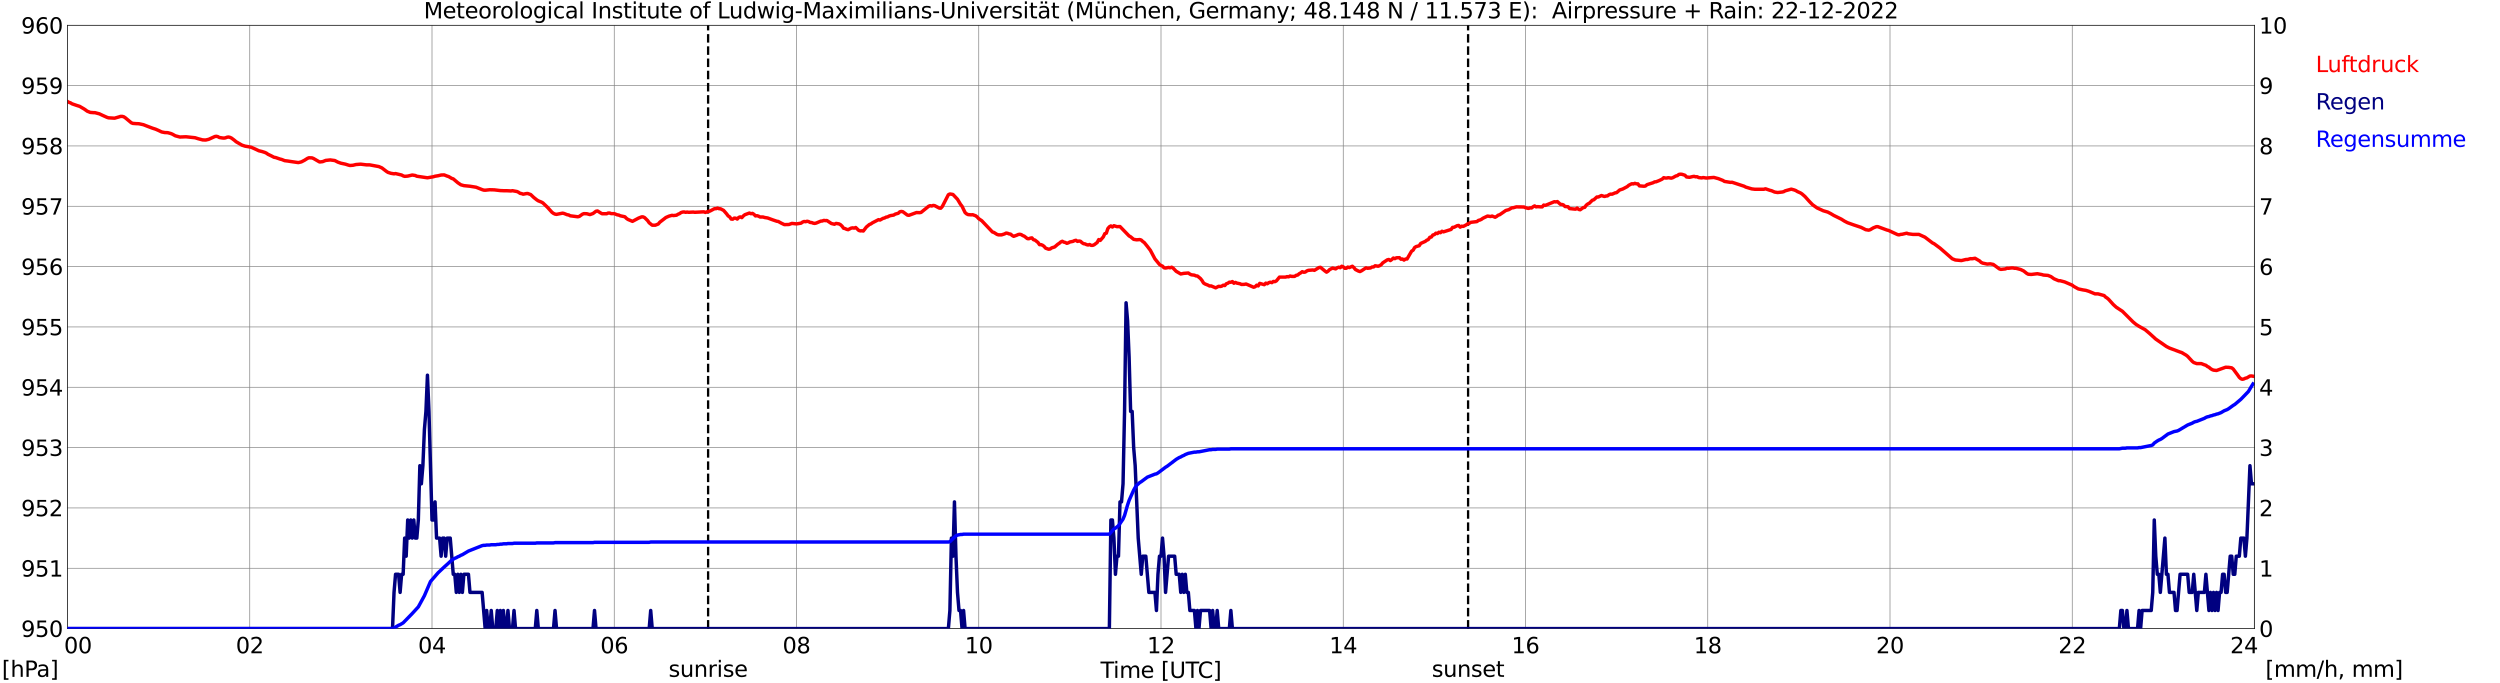 <?xml version="1.0" encoding="utf-8" standalone="no"?>
<!DOCTYPE svg PUBLIC "-//W3C//DTD SVG 1.1//EN"
  "http://www.w3.org/Graphics/SVG/1.1/DTD/svg11.dtd">
<svg xmlns:xlink="http://www.w3.org/1999/xlink" width="1085.4pt" height="296.64pt" viewBox="0 0 1085.4 296.64" xmlns="http://www.w3.org/2000/svg" version="1.1">
 <defs>
  <style type="text/css">*{stroke-linejoin: round; stroke-linecap: butt}</style>
 </defs>
 <g id="figure_1">
  <g id="patch_1">
   <path d="M 0 296.64 
L 1085.4 296.64 
L 1085.4 0 
L 0 0 
z
" style="fill: #ffffff"/>
  </g>
  <g id="axes_1">
   <g id="patch_2">
    <path d="M 29.306 272.909 
L 978.814 272.909 
L 978.814 10.976 
L 29.306 10.976 
z
" style="fill: #ffffff"/>
   </g>
   <g id="patch_3">
    <path d="M 978.814 272.909 
L 978.814 272.909 
L 978.814 10.976 
L 978.814 10.976 
z
" clip-path="url(#p8d40d4a9d5)" style="fill: #d3d3d3; opacity: 0.25; stroke: #d3d3d3; stroke-linejoin: miter"/>
   </g>
   <g id="matplotlib.axis_1">
    <g id="xtick_1">
     <g id="line2d_1">
      <path d="M 29.306 272.909 
L 29.306 10.976 
" clip-path="url(#p8d40d4a9d5)" style="fill: none; stroke: #808080; stroke-width: 0.3; stroke-linecap: square"/>
     </g>
     <g id="line2d_2"/>
     <g id="text_1">
      <!--    00 -->
      <g transform="translate(18.733 283.627) scale(0.095 -0.095)">
       <defs>
        <path id="DejaVuSans-20" transform="scale(0.016)"/>
        <path id="DejaVuSans-30" d="M 2034 4250 
Q 1547 4250 1301 3770 
Q 1056 3291 1056 2328 
Q 1056 1369 1301 889 
Q 1547 409 2034 409 
Q 2525 409 2770 889 
Q 3016 1369 3016 2328 
Q 3016 3291 2770 3770 
Q 2525 4250 2034 4250 
z
M 2034 4750 
Q 2819 4750 3233 4129 
Q 3647 3509 3647 2328 
Q 3647 1150 3233 529 
Q 2819 -91 2034 -91 
Q 1250 -91 836 529 
Q 422 1150 422 2328 
Q 422 3509 836 4129 
Q 1250 4750 2034 4750 
z
" transform="scale(0.016)"/>
       </defs>
       <use xlink:href="#DejaVuSans-20"/>
       <use xlink:href="#DejaVuSans-20" transform="translate(31.787 0)"/>
       <use xlink:href="#DejaVuSans-20" transform="translate(63.574 0)"/>
       <use xlink:href="#DejaVuSans-30" transform="translate(95.361 0)"/>
       <use xlink:href="#DejaVuSans-30" transform="translate(158.984 0)"/>
      </g>
     </g>
    </g>
    <g id="xtick_2">
     <g id="line2d_3">
      <path d="M 108.431 272.909 
L 108.431 10.976 
" clip-path="url(#p8d40d4a9d5)" style="fill: none; stroke: #808080; stroke-width: 0.3; stroke-linecap: square"/>
     </g>
     <g id="line2d_4"/>
     <g id="text_2">
      <!-- 02 -->
      <g transform="translate(102.387 283.627) scale(0.095 -0.095)">
       <defs>
        <path id="DejaVuSans-32" d="M 1228 531 
L 3431 531 
L 3431 0 
L 469 0 
L 469 531 
Q 828 903 1448 1529 
Q 2069 2156 2228 2338 
Q 2531 2678 2651 2914 
Q 2772 3150 2772 3378 
Q 2772 3750 2511 3984 
Q 2250 4219 1831 4219 
Q 1534 4219 1204 4116 
Q 875 4013 500 3803 
L 500 4441 
Q 881 4594 1212 4672 
Q 1544 4750 1819 4750 
Q 2544 4750 2975 4387 
Q 3406 4025 3406 3419 
Q 3406 3131 3298 2873 
Q 3191 2616 2906 2266 
Q 2828 2175 2409 1742 
Q 1991 1309 1228 531 
z
" transform="scale(0.016)"/>
       </defs>
       <use xlink:href="#DejaVuSans-30"/>
       <use xlink:href="#DejaVuSans-32" transform="translate(63.623 0)"/>
      </g>
     </g>
    </g>
    <g id="xtick_3">
     <g id="line2d_5">
      <path d="M 187.557 272.909 
L 187.557 10.976 
" clip-path="url(#p8d40d4a9d5)" style="fill: none; stroke: #808080; stroke-width: 0.3; stroke-linecap: square"/>
     </g>
     <g id="line2d_6"/>
     <g id="text_3">
      <!-- 04 -->
      <g transform="translate(181.513 283.627) scale(0.095 -0.095)">
       <defs>
        <path id="DejaVuSans-34" d="M 2419 4116 
L 825 1625 
L 2419 1625 
L 2419 4116 
z
M 2253 4666 
L 3047 4666 
L 3047 1625 
L 3713 1625 
L 3713 1100 
L 3047 1100 
L 3047 0 
L 2419 0 
L 2419 1100 
L 313 1100 
L 313 1709 
L 2253 4666 
z
" transform="scale(0.016)"/>
       </defs>
       <use xlink:href="#DejaVuSans-30"/>
       <use xlink:href="#DejaVuSans-34" transform="translate(63.623 0)"/>
      </g>
     </g>
    </g>
    <g id="xtick_4">
     <g id="line2d_7">
      <path d="M 266.683 272.909 
L 266.683 10.976 
" clip-path="url(#p8d40d4a9d5)" style="fill: none; stroke: #808080; stroke-width: 0.3; stroke-linecap: square"/>
     </g>
     <g id="line2d_8"/>
     <g id="text_4">
      <!-- 06 -->
      <g transform="translate(260.638 283.627) scale(0.095 -0.095)">
       <defs>
        <path id="DejaVuSans-36" d="M 2113 2584 
Q 1688 2584 1439 2293 
Q 1191 2003 1191 1497 
Q 1191 994 1439 701 
Q 1688 409 2113 409 
Q 2538 409 2786 701 
Q 3034 994 3034 1497 
Q 3034 2003 2786 2293 
Q 2538 2584 2113 2584 
z
M 3366 4563 
L 3366 3988 
Q 3128 4100 2886 4159 
Q 2644 4219 2406 4219 
Q 1781 4219 1451 3797 
Q 1122 3375 1075 2522 
Q 1259 2794 1537 2939 
Q 1816 3084 2150 3084 
Q 2853 3084 3261 2657 
Q 3669 2231 3669 1497 
Q 3669 778 3244 343 
Q 2819 -91 2113 -91 
Q 1303 -91 875 529 
Q 447 1150 447 2328 
Q 447 3434 972 4092 
Q 1497 4750 2381 4750 
Q 2619 4750 2861 4703 
Q 3103 4656 3366 4563 
z
" transform="scale(0.016)"/>
       </defs>
       <use xlink:href="#DejaVuSans-30"/>
       <use xlink:href="#DejaVuSans-36" transform="translate(63.623 0)"/>
      </g>
     </g>
    </g>
    <g id="xtick_5">
     <g id="line2d_9">
      <path d="M 345.808 272.909 
L 345.808 10.976 
" clip-path="url(#p8d40d4a9d5)" style="fill: none; stroke: #808080; stroke-width: 0.3; stroke-linecap: square"/>
     </g>
     <g id="line2d_10"/>
     <g id="text_5">
      <!-- 08 -->
      <g transform="translate(339.764 283.627) scale(0.095 -0.095)">
       <defs>
        <path id="DejaVuSans-38" d="M 2034 2216 
Q 1584 2216 1326 1975 
Q 1069 1734 1069 1313 
Q 1069 891 1326 650 
Q 1584 409 2034 409 
Q 2484 409 2743 651 
Q 3003 894 3003 1313 
Q 3003 1734 2745 1975 
Q 2488 2216 2034 2216 
z
M 1403 2484 
Q 997 2584 770 2862 
Q 544 3141 544 3541 
Q 544 4100 942 4425 
Q 1341 4750 2034 4750 
Q 2731 4750 3128 4425 
Q 3525 4100 3525 3541 
Q 3525 3141 3298 2862 
Q 3072 2584 2669 2484 
Q 3125 2378 3379 2068 
Q 3634 1759 3634 1313 
Q 3634 634 3220 271 
Q 2806 -91 2034 -91 
Q 1263 -91 848 271 
Q 434 634 434 1313 
Q 434 1759 690 2068 
Q 947 2378 1403 2484 
z
M 1172 3481 
Q 1172 3119 1398 2916 
Q 1625 2713 2034 2713 
Q 2441 2713 2670 2916 
Q 2900 3119 2900 3481 
Q 2900 3844 2670 4047 
Q 2441 4250 2034 4250 
Q 1625 4250 1398 4047 
Q 1172 3844 1172 3481 
z
" transform="scale(0.016)"/>
       </defs>
       <use xlink:href="#DejaVuSans-30"/>
       <use xlink:href="#DejaVuSans-38" transform="translate(63.623 0)"/>
      </g>
     </g>
    </g>
    <g id="xtick_6">
     <g id="line2d_11">
      <path d="M 424.934 272.909 
L 424.934 10.976 
" clip-path="url(#p8d40d4a9d5)" style="fill: none; stroke: #808080; stroke-width: 0.3; stroke-linecap: square"/>
     </g>
     <g id="line2d_12"/>
     <g id="text_6">
      <!-- 10 -->
      <g transform="translate(418.89 283.627) scale(0.095 -0.095)">
       <defs>
        <path id="DejaVuSans-31" d="M 794 531 
L 1825 531 
L 1825 4091 
L 703 3866 
L 703 4441 
L 1819 4666 
L 2450 4666 
L 2450 531 
L 3481 531 
L 3481 0 
L 794 0 
L 794 531 
z
" transform="scale(0.016)"/>
       </defs>
       <use xlink:href="#DejaVuSans-31"/>
       <use xlink:href="#DejaVuSans-30" transform="translate(63.623 0)"/>
      </g>
     </g>
    </g>
    <g id="xtick_7">
     <g id="line2d_13">
      <path d="M 504.06 272.909 
L 504.06 10.976 
" clip-path="url(#p8d40d4a9d5)" style="fill: none; stroke: #808080; stroke-width: 0.3; stroke-linecap: square"/>
     </g>
     <g id="line2d_14"/>
     <g id="text_7">
      <!-- 12 -->
      <g transform="translate(498.015 283.627) scale(0.095 -0.095)">
       <use xlink:href="#DejaVuSans-31"/>
       <use xlink:href="#DejaVuSans-32" transform="translate(63.623 0)"/>
      </g>
     </g>
    </g>
    <g id="xtick_8">
     <g id="line2d_15">
      <path d="M 583.185 272.909 
L 583.185 10.976 
" clip-path="url(#p8d40d4a9d5)" style="fill: none; stroke: #808080; stroke-width: 0.3; stroke-linecap: square"/>
     </g>
     <g id="line2d_16"/>
     <g id="text_8">
      <!-- 14 -->
      <g transform="translate(577.141 283.627) scale(0.095 -0.095)">
       <use xlink:href="#DejaVuSans-31"/>
       <use xlink:href="#DejaVuSans-34" transform="translate(63.623 0)"/>
      </g>
     </g>
    </g>
    <g id="xtick_9">
     <g id="line2d_17">
      <path d="M 662.311 272.909 
L 662.311 10.976 
" clip-path="url(#p8d40d4a9d5)" style="fill: none; stroke: #808080; stroke-width: 0.3; stroke-linecap: square"/>
     </g>
     <g id="line2d_18"/>
     <g id="text_9">
      <!-- 16 -->
      <g transform="translate(656.267 283.627) scale(0.095 -0.095)">
       <use xlink:href="#DejaVuSans-31"/>
       <use xlink:href="#DejaVuSans-36" transform="translate(63.623 0)"/>
      </g>
     </g>
    </g>
    <g id="xtick_10">
     <g id="line2d_19">
      <path d="M 741.437 272.909 
L 741.437 10.976 
" clip-path="url(#p8d40d4a9d5)" style="fill: none; stroke: #808080; stroke-width: 0.3; stroke-linecap: square"/>
     </g>
     <g id="line2d_20"/>
     <g id="text_10">
      <!-- 18 -->
      <g transform="translate(735.392 283.627) scale(0.095 -0.095)">
       <use xlink:href="#DejaVuSans-31"/>
       <use xlink:href="#DejaVuSans-38" transform="translate(63.623 0)"/>
      </g>
     </g>
    </g>
    <g id="xtick_11">
     <g id="line2d_21">
      <path d="M 820.562 272.909 
L 820.562 10.976 
" clip-path="url(#p8d40d4a9d5)" style="fill: none; stroke: #808080; stroke-width: 0.3; stroke-linecap: square"/>
     </g>
     <g id="line2d_22"/>
     <g id="text_11">
      <!-- 20 -->
      <g transform="translate(814.518 283.627) scale(0.095 -0.095)">
       <use xlink:href="#DejaVuSans-32"/>
       <use xlink:href="#DejaVuSans-30" transform="translate(63.623 0)"/>
      </g>
     </g>
    </g>
    <g id="xtick_12">
     <g id="line2d_23">
      <path d="M 899.688 272.909 
L 899.688 10.976 
" clip-path="url(#p8d40d4a9d5)" style="fill: none; stroke: #808080; stroke-width: 0.3; stroke-linecap: square"/>
     </g>
     <g id="line2d_24"/>
     <g id="text_12">
      <!-- 22 -->
      <g transform="translate(893.644 283.627) scale(0.095 -0.095)">
       <use xlink:href="#DejaVuSans-32"/>
       <use xlink:href="#DejaVuSans-32" transform="translate(63.623 0)"/>
      </g>
     </g>
    </g>
    <g id="xtick_13">
     <g id="line2d_25">
      <path d="M 978.814 272.909 
L 978.814 10.976 
" clip-path="url(#p8d40d4a9d5)" style="fill: none; stroke: #808080; stroke-width: 0.3; stroke-linecap: square"/>
     </g>
     <g id="line2d_26"/>
     <g id="text_13">
      <!-- 24    -->
      <g transform="translate(968.241 283.627) scale(0.095 -0.095)">
       <use xlink:href="#DejaVuSans-32"/>
       <use xlink:href="#DejaVuSans-34" transform="translate(63.623 0)"/>
       <use xlink:href="#DejaVuSans-20" transform="translate(127.246 0)"/>
       <use xlink:href="#DejaVuSans-20" transform="translate(159.033 0)"/>
       <use xlink:href="#DejaVuSans-20" transform="translate(190.82 0)"/>
      </g>
     </g>
    </g>
    <g id="text_14">
     <!-- Time [UTC] -->
     <g transform="translate(477.806 294.322) scale(0.095 -0.095)">
      <defs>
       <path id="DejaVuSans-54" d="M -19 4666 
L 3928 4666 
L 3928 4134 
L 2272 4134 
L 2272 0 
L 1638 0 
L 1638 4134 
L -19 4134 
L -19 4666 
z
" transform="scale(0.016)"/>
       <path id="DejaVuSans-69" d="M 603 3500 
L 1178 3500 
L 1178 0 
L 603 0 
L 603 3500 
z
M 603 4863 
L 1178 4863 
L 1178 4134 
L 603 4134 
L 603 4863 
z
" transform="scale(0.016)"/>
       <path id="DejaVuSans-6d" d="M 3328 2828 
Q 3544 3216 3844 3400 
Q 4144 3584 4550 3584 
Q 5097 3584 5394 3201 
Q 5691 2819 5691 2113 
L 5691 0 
L 5113 0 
L 5113 2094 
Q 5113 2597 4934 2840 
Q 4756 3084 4391 3084 
Q 3944 3084 3684 2787 
Q 3425 2491 3425 1978 
L 3425 0 
L 2847 0 
L 2847 2094 
Q 2847 2600 2669 2842 
Q 2491 3084 2119 3084 
Q 1678 3084 1418 2786 
Q 1159 2488 1159 1978 
L 1159 0 
L 581 0 
L 581 3500 
L 1159 3500 
L 1159 2956 
Q 1356 3278 1631 3431 
Q 1906 3584 2284 3584 
Q 2666 3584 2933 3390 
Q 3200 3197 3328 2828 
z
" transform="scale(0.016)"/>
       <path id="DejaVuSans-65" d="M 3597 1894 
L 3597 1613 
L 953 1613 
Q 991 1019 1311 708 
Q 1631 397 2203 397 
Q 2534 397 2845 478 
Q 3156 559 3463 722 
L 3463 178 
Q 3153 47 2828 -22 
Q 2503 -91 2169 -91 
Q 1331 -91 842 396 
Q 353 884 353 1716 
Q 353 2575 817 3079 
Q 1281 3584 2069 3584 
Q 2775 3584 3186 3129 
Q 3597 2675 3597 1894 
z
M 3022 2063 
Q 3016 2534 2758 2815 
Q 2500 3097 2075 3097 
Q 1594 3097 1305 2825 
Q 1016 2553 972 2059 
L 3022 2063 
z
" transform="scale(0.016)"/>
       <path id="DejaVuSans-5b" d="M 550 4863 
L 1875 4863 
L 1875 4416 
L 1125 4416 
L 1125 -397 
L 1875 -397 
L 1875 -844 
L 550 -844 
L 550 4863 
z
" transform="scale(0.016)"/>
       <path id="DejaVuSans-55" d="M 556 4666 
L 1191 4666 
L 1191 1831 
Q 1191 1081 1462 751 
Q 1734 422 2344 422 
Q 2950 422 3222 751 
Q 3494 1081 3494 1831 
L 3494 4666 
L 4128 4666 
L 4128 1753 
Q 4128 841 3676 375 
Q 3225 -91 2344 -91 
Q 1459 -91 1007 375 
Q 556 841 556 1753 
L 556 4666 
z
" transform="scale(0.016)"/>
       <path id="DejaVuSans-43" d="M 4122 4306 
L 4122 3641 
Q 3803 3938 3442 4084 
Q 3081 4231 2675 4231 
Q 1875 4231 1450 3742 
Q 1025 3253 1025 2328 
Q 1025 1406 1450 917 
Q 1875 428 2675 428 
Q 3081 428 3442 575 
Q 3803 722 4122 1019 
L 4122 359 
Q 3791 134 3420 21 
Q 3050 -91 2638 -91 
Q 1578 -91 968 557 
Q 359 1206 359 2328 
Q 359 3453 968 4101 
Q 1578 4750 2638 4750 
Q 3056 4750 3426 4639 
Q 3797 4528 4122 4306 
z
" transform="scale(0.016)"/>
       <path id="DejaVuSans-5d" d="M 1947 4863 
L 1947 -844 
L 622 -844 
L 622 -397 
L 1369 -397 
L 1369 4416 
L 622 4416 
L 622 4863 
L 1947 4863 
z
" transform="scale(0.016)"/>
      </defs>
      <use xlink:href="#DejaVuSans-54"/>
      <use xlink:href="#DejaVuSans-69" transform="translate(57.959 0)"/>
      <use xlink:href="#DejaVuSans-6d" transform="translate(85.742 0)"/>
      <use xlink:href="#DejaVuSans-65" transform="translate(183.154 0)"/>
      <use xlink:href="#DejaVuSans-20" transform="translate(244.678 0)"/>
      <use xlink:href="#DejaVuSans-5b" transform="translate(276.465 0)"/>
      <use xlink:href="#DejaVuSans-55" transform="translate(315.479 0)"/>
      <use xlink:href="#DejaVuSans-54" transform="translate(388.672 0)"/>
      <use xlink:href="#DejaVuSans-43" transform="translate(443.881 0)"/>
      <use xlink:href="#DejaVuSans-5d" transform="translate(513.705 0)"/>
     </g>
    </g>
   </g>
   <g id="matplotlib.axis_2">
    <g id="ytick_1">
     <g id="line2d_27">
      <path d="M 29.306 272.909 
L 978.814 272.909 
" clip-path="url(#p8d40d4a9d5)" style="fill: none; stroke: #808080; stroke-width: 0.3; stroke-linecap: square"/>
     </g>
     <g id="line2d_28"/>
     <g id="text_15">
      <!-- 950 -->
      <g transform="translate(9.173 276.518) scale(0.095 -0.095)">
       <defs>
        <path id="DejaVuSans-39" d="M 703 97 
L 703 672 
Q 941 559 1184 500 
Q 1428 441 1663 441 
Q 2288 441 2617 861 
Q 2947 1281 2994 2138 
Q 2813 1869 2534 1725 
Q 2256 1581 1919 1581 
Q 1219 1581 811 2004 
Q 403 2428 403 3163 
Q 403 3881 828 4315 
Q 1253 4750 1959 4750 
Q 2769 4750 3195 4129 
Q 3622 3509 3622 2328 
Q 3622 1225 3098 567 
Q 2575 -91 1691 -91 
Q 1453 -91 1209 -44 
Q 966 3 703 97 
z
M 1959 2075 
Q 2384 2075 2632 2365 
Q 2881 2656 2881 3163 
Q 2881 3666 2632 3958 
Q 2384 4250 1959 4250 
Q 1534 4250 1286 3958 
Q 1038 3666 1038 3163 
Q 1038 2656 1286 2365 
Q 1534 2075 1959 2075 
z
" transform="scale(0.016)"/>
        <path id="DejaVuSans-35" d="M 691 4666 
L 3169 4666 
L 3169 4134 
L 1269 4134 
L 1269 2991 
Q 1406 3038 1543 3061 
Q 1681 3084 1819 3084 
Q 2600 3084 3056 2656 
Q 3513 2228 3513 1497 
Q 3513 744 3044 326 
Q 2575 -91 1722 -91 
Q 1428 -91 1123 -41 
Q 819 9 494 109 
L 494 744 
Q 775 591 1075 516 
Q 1375 441 1709 441 
Q 2250 441 2565 725 
Q 2881 1009 2881 1497 
Q 2881 1984 2565 2268 
Q 2250 2553 1709 2553 
Q 1456 2553 1204 2497 
Q 953 2441 691 2322 
L 691 4666 
z
" transform="scale(0.016)"/>
       </defs>
       <use xlink:href="#DejaVuSans-39"/>
       <use xlink:href="#DejaVuSans-35" transform="translate(63.623 0)"/>
       <use xlink:href="#DejaVuSans-30" transform="translate(127.246 0)"/>
      </g>
     </g>
    </g>
    <g id="ytick_2">
     <g id="line2d_29">
      <path d="M 29.306 246.715 
L 978.814 246.715 
" clip-path="url(#p8d40d4a9d5)" style="fill: none; stroke: #808080; stroke-width: 0.3; stroke-linecap: square"/>
     </g>
     <g id="line2d_30"/>
     <g id="text_16">
      <!-- 951 -->
      <g transform="translate(9.173 250.325) scale(0.095 -0.095)">
       <use xlink:href="#DejaVuSans-39"/>
       <use xlink:href="#DejaVuSans-35" transform="translate(63.623 0)"/>
       <use xlink:href="#DejaVuSans-31" transform="translate(127.246 0)"/>
      </g>
     </g>
    </g>
    <g id="ytick_3">
     <g id="line2d_31">
      <path d="M 29.306 220.522 
L 978.814 220.522 
" clip-path="url(#p8d40d4a9d5)" style="fill: none; stroke: #808080; stroke-width: 0.3; stroke-linecap: square"/>
     </g>
     <g id="line2d_32"/>
     <g id="text_17">
      <!-- 952 -->
      <g transform="translate(9.173 224.131) scale(0.095 -0.095)">
       <use xlink:href="#DejaVuSans-39"/>
       <use xlink:href="#DejaVuSans-35" transform="translate(63.623 0)"/>
       <use xlink:href="#DejaVuSans-32" transform="translate(127.246 0)"/>
      </g>
     </g>
    </g>
    <g id="ytick_4">
     <g id="line2d_33">
      <path d="M 29.306 194.329 
L 978.814 194.329 
" clip-path="url(#p8d40d4a9d5)" style="fill: none; stroke: #808080; stroke-width: 0.3; stroke-linecap: square"/>
     </g>
     <g id="line2d_34"/>
     <g id="text_18">
      <!-- 953 -->
      <g transform="translate(9.173 197.938) scale(0.095 -0.095)">
       <defs>
        <path id="DejaVuSans-33" d="M 2597 2516 
Q 3050 2419 3304 2112 
Q 3559 1806 3559 1356 
Q 3559 666 3084 287 
Q 2609 -91 1734 -91 
Q 1441 -91 1130 -33 
Q 819 25 488 141 
L 488 750 
Q 750 597 1062 519 
Q 1375 441 1716 441 
Q 2309 441 2620 675 
Q 2931 909 2931 1356 
Q 2931 1769 2642 2001 
Q 2353 2234 1838 2234 
L 1294 2234 
L 1294 2753 
L 1863 2753 
Q 2328 2753 2575 2939 
Q 2822 3125 2822 3475 
Q 2822 3834 2567 4026 
Q 2313 4219 1838 4219 
Q 1578 4219 1281 4162 
Q 984 4106 628 3988 
L 628 4550 
Q 988 4650 1302 4700 
Q 1616 4750 1894 4750 
Q 2613 4750 3031 4423 
Q 3450 4097 3450 3541 
Q 3450 3153 3228 2886 
Q 3006 2619 2597 2516 
z
" transform="scale(0.016)"/>
       </defs>
       <use xlink:href="#DejaVuSans-39"/>
       <use xlink:href="#DejaVuSans-35" transform="translate(63.623 0)"/>
       <use xlink:href="#DejaVuSans-33" transform="translate(127.246 0)"/>
      </g>
     </g>
    </g>
    <g id="ytick_5">
     <g id="line2d_35">
      <path d="M 29.306 168.136 
L 978.814 168.136 
" clip-path="url(#p8d40d4a9d5)" style="fill: none; stroke: #808080; stroke-width: 0.3; stroke-linecap: square"/>
     </g>
     <g id="line2d_36"/>
     <g id="text_19">
      <!-- 954 -->
      <g transform="translate(9.173 171.745) scale(0.095 -0.095)">
       <use xlink:href="#DejaVuSans-39"/>
       <use xlink:href="#DejaVuSans-35" transform="translate(63.623 0)"/>
       <use xlink:href="#DejaVuSans-34" transform="translate(127.246 0)"/>
      </g>
     </g>
    </g>
    <g id="ytick_6">
     <g id="line2d_37">
      <path d="M 29.306 141.942 
L 978.814 141.942 
" clip-path="url(#p8d40d4a9d5)" style="fill: none; stroke: #808080; stroke-width: 0.3; stroke-linecap: square"/>
     </g>
     <g id="line2d_38"/>
     <g id="text_20">
      <!-- 955 -->
      <g transform="translate(9.173 145.551) scale(0.095 -0.095)">
       <use xlink:href="#DejaVuSans-39"/>
       <use xlink:href="#DejaVuSans-35" transform="translate(63.623 0)"/>
       <use xlink:href="#DejaVuSans-35" transform="translate(127.246 0)"/>
      </g>
     </g>
    </g>
    <g id="ytick_7">
     <g id="line2d_39">
      <path d="M 29.306 115.749 
L 978.814 115.749 
" clip-path="url(#p8d40d4a9d5)" style="fill: none; stroke: #808080; stroke-width: 0.3; stroke-linecap: square"/>
     </g>
     <g id="line2d_40"/>
     <g id="text_21">
      <!-- 956 -->
      <g transform="translate(9.173 119.358) scale(0.095 -0.095)">
       <use xlink:href="#DejaVuSans-39"/>
       <use xlink:href="#DejaVuSans-35" transform="translate(63.623 0)"/>
       <use xlink:href="#DejaVuSans-36" transform="translate(127.246 0)"/>
      </g>
     </g>
    </g>
    <g id="ytick_8">
     <g id="line2d_41">
      <path d="M 29.306 89.556 
L 978.814 89.556 
" clip-path="url(#p8d40d4a9d5)" style="fill: none; stroke: #808080; stroke-width: 0.3; stroke-linecap: square"/>
     </g>
     <g id="line2d_42"/>
     <g id="text_22">
      <!-- 957 -->
      <g transform="translate(9.173 93.165) scale(0.095 -0.095)">
       <defs>
        <path id="DejaVuSans-37" d="M 525 4666 
L 3525 4666 
L 3525 4397 
L 1831 0 
L 1172 0 
L 2766 4134 
L 525 4134 
L 525 4666 
z
" transform="scale(0.016)"/>
       </defs>
       <use xlink:href="#DejaVuSans-39"/>
       <use xlink:href="#DejaVuSans-35" transform="translate(63.623 0)"/>
       <use xlink:href="#DejaVuSans-37" transform="translate(127.246 0)"/>
      </g>
     </g>
    </g>
    <g id="ytick_9">
     <g id="line2d_43">
      <path d="M 29.306 63.362 
L 978.814 63.362 
" clip-path="url(#p8d40d4a9d5)" style="fill: none; stroke: #808080; stroke-width: 0.3; stroke-linecap: square"/>
     </g>
     <g id="line2d_44"/>
     <g id="text_23">
      <!-- 958 -->
      <g transform="translate(9.173 66.972) scale(0.095 -0.095)">
       <use xlink:href="#DejaVuSans-39"/>
       <use xlink:href="#DejaVuSans-35" transform="translate(63.623 0)"/>
       <use xlink:href="#DejaVuSans-38" transform="translate(127.246 0)"/>
      </g>
     </g>
    </g>
    <g id="ytick_10">
     <g id="line2d_45">
      <path d="M 29.306 37.169 
L 978.814 37.169 
" clip-path="url(#p8d40d4a9d5)" style="fill: none; stroke: #808080; stroke-width: 0.3; stroke-linecap: square"/>
     </g>
     <g id="line2d_46"/>
     <g id="text_24">
      <!-- 959 -->
      <g transform="translate(9.173 40.778) scale(0.095 -0.095)">
       <use xlink:href="#DejaVuSans-39"/>
       <use xlink:href="#DejaVuSans-35" transform="translate(63.623 0)"/>
       <use xlink:href="#DejaVuSans-39" transform="translate(127.246 0)"/>
      </g>
     </g>
    </g>
    <g id="ytick_11">
     <g id="line2d_47">
      <path d="M 29.306 10.976 
L 978.814 10.976 
" clip-path="url(#p8d40d4a9d5)" style="fill: none; stroke: #808080; stroke-width: 0.3; stroke-linecap: square"/>
     </g>
     <g id="line2d_48"/>
     <g id="text_25">
      <!-- 960 -->
      <g transform="translate(9.173 14.585) scale(0.095 -0.095)">
       <use xlink:href="#DejaVuSans-39"/>
       <use xlink:href="#DejaVuSans-36" transform="translate(63.623 0)"/>
       <use xlink:href="#DejaVuSans-30" transform="translate(127.246 0)"/>
      </g>
     </g>
    </g>
   </g>
   <g id="line2d_49">
    <path d="M 307.432 272.909 
L 307.432 10.976 
" clip-path="url(#p8d40d4a9d5)" style="fill: none; stroke-dasharray: 3.7,1.6; stroke-dashoffset: 0; stroke: #000000"/>
   </g>
   <g id="line2d_50">
    <path d="M 637.386 272.909 
L 637.386 10.976 
" clip-path="url(#p8d40d4a9d5)" style="fill: none; stroke-dasharray: 3.7,1.6; stroke-dashoffset: 0; stroke: #000000"/>
   </g>
   <g id="line2d_51">
    <path d="M 29.306 44.067 
L 29.965 44.438 
L 30.625 44.66 
L 31.284 45.079 
L 33.262 45.76 
L 34.581 46.179 
L 36.559 47.332 
L 37.878 48.275 
L 39.197 48.799 
L 40.515 48.904 
L 41.175 48.904 
L 43.153 49.427 
L 44.472 50.056 
L 46.45 50.947 
L 47.109 51.156 
L 49.747 51.313 
L 51.725 50.737 
L 52.384 50.528 
L 53.043 50.528 
L 53.703 50.685 
L 54.362 51.104 
L 57 53.304 
L 57.659 53.566 
L 58.978 53.671 
L 60.297 53.723 
L 62.275 54.142 
L 63.594 54.666 
L 66.231 55.661 
L 67.55 56.081 
L 68.869 56.657 
L 70.187 57.285 
L 71.506 57.547 
L 72.825 57.6 
L 74.144 57.966 
L 74.803 58.228 
L 76.122 58.962 
L 78.1 59.486 
L 80.737 59.381 
L 84.694 59.8 
L 86.013 60.219 
L 87.991 60.743 
L 89.309 60.795 
L 90.628 60.481 
L 93.266 59.276 
L 93.925 59.171 
L 94.584 59.329 
L 95.244 59.695 
L 96.563 59.905 
L 97.222 59.957 
L 97.881 59.852 
L 98.541 59.59 
L 99.2 59.486 
L 99.86 59.643 
L 100.519 59.957 
L 101.838 60.953 
L 102.497 61.529 
L 104.475 62.681 
L 105.135 63.048 
L 106.453 63.467 
L 107.772 63.677 
L 109.091 63.939 
L 111.069 64.829 
L 112.388 65.458 
L 113.707 65.772 
L 115.025 66.191 
L 115.685 66.506 
L 116.344 66.977 
L 117.663 67.606 
L 118.982 68.287 
L 119.641 68.391 
L 121.619 69.072 
L 122.278 69.23 
L 123.597 69.753 
L 124.916 69.911 
L 126.235 70.12 
L 129.532 70.592 
L 130.85 70.277 
L 132.169 69.596 
L 133.488 68.758 
L 134.147 68.496 
L 135.466 68.549 
L 136.125 68.811 
L 138.104 69.963 
L 138.763 70.33 
L 140.082 70.173 
L 141.4 69.649 
L 143.379 69.439 
L 145.357 69.701 
L 146.676 70.382 
L 147.994 70.854 
L 149.972 71.273 
L 151.291 71.692 
L 151.951 71.849 
L 153.269 71.744 
L 154.588 71.43 
L 156.566 71.273 
L 159.204 71.587 
L 160.523 71.587 
L 162.501 71.954 
L 164.479 72.32 
L 165.798 72.897 
L 167.776 74.416 
L 168.435 74.835 
L 169.754 75.254 
L 171.073 75.464 
L 171.732 75.359 
L 174.37 75.987 
L 175.029 76.354 
L 175.688 76.564 
L 177.007 76.459 
L 178.985 75.987 
L 180.304 76.197 
L 180.963 76.511 
L 185.579 77.192 
L 188.216 76.721 
L 188.876 76.511 
L 190.195 76.302 
L 191.513 75.987 
L 192.832 75.935 
L 194.151 76.459 
L 194.81 76.669 
L 196.129 77.454 
L 196.788 77.664 
L 198.767 79.34 
L 200.085 80.231 
L 201.404 80.598 
L 204.042 80.859 
L 205.36 81.069 
L 206.679 81.279 
L 207.998 81.802 
L 209.317 82.326 
L 209.976 82.536 
L 210.635 82.588 
L 212.614 82.379 
L 214.592 82.431 
L 217.229 82.745 
L 218.548 82.798 
L 219.867 82.798 
L 221.845 82.903 
L 222.504 82.798 
L 224.482 83.164 
L 225.142 83.479 
L 225.801 83.95 
L 226.461 84.055 
L 227.12 84.317 
L 228.439 84.055 
L 229.098 84.003 
L 230.417 84.474 
L 231.736 85.731 
L 233.054 86.779 
L 233.714 87.198 
L 235.033 87.722 
L 235.692 88.089 
L 237.011 89.346 
L 237.67 89.975 
L 239.648 92.175 
L 240.308 92.646 
L 240.967 92.961 
L 241.626 93.066 
L 244.264 92.542 
L 244.923 92.699 
L 246.242 93.223 
L 246.901 93.327 
L 247.561 93.694 
L 250.858 94.113 
L 251.517 93.956 
L 252.836 93.013 
L 253.495 92.751 
L 254.814 92.804 
L 256.133 93.17 
L 257.451 92.699 
L 258.77 91.703 
L 259.43 91.599 
L 260.748 92.437 
L 261.408 92.804 
L 263.386 92.804 
L 264.045 92.489 
L 264.705 92.489 
L 265.364 92.751 
L 266.683 92.751 
L 268.002 93.275 
L 268.661 93.38 
L 269.32 93.694 
L 271.298 94.113 
L 271.958 94.794 
L 272.617 95.266 
L 274.595 96.104 
L 277.233 94.69 
L 278.552 94.166 
L 279.211 94.166 
L 279.87 94.48 
L 281.189 95.79 
L 281.849 96.733 
L 283.167 97.78 
L 284.486 97.78 
L 285.805 97.256 
L 286.464 96.471 
L 288.442 94.951 
L 289.102 94.428 
L 290.42 93.851 
L 291.739 93.485 
L 292.399 93.589 
L 293.717 93.432 
L 294.377 93.013 
L 295.036 92.751 
L 295.696 92.28 
L 296.355 92.07 
L 297.014 92.018 
L 297.674 92.175 
L 298.333 92.07 
L 298.992 92.175 
L 300.971 92.07 
L 301.63 92.175 
L 305.586 91.965 
L 306.246 92.227 
L 307.564 91.756 
L 308.224 91.651 
L 310.202 90.603 
L 310.861 90.603 
L 311.521 90.341 
L 312.18 90.603 
L 312.839 90.656 
L 314.158 91.337 
L 315.477 92.856 
L 316.136 93.747 
L 316.796 94.166 
L 317.455 95.109 
L 318.114 95.161 
L 318.774 94.69 
L 319.433 94.742 
L 320.093 95.109 
L 320.752 94.375 
L 321.411 94.166 
L 322.071 94.48 
L 322.73 93.747 
L 323.39 93.223 
L 325.368 92.489 
L 326.027 92.804 
L 326.686 92.646 
L 327.346 93.066 
L 328.005 93.747 
L 328.665 93.642 
L 329.324 93.851 
L 329.983 94.218 
L 331.302 94.218 
L 331.961 94.428 
L 333.28 94.637 
L 335.258 95.371 
L 337.236 96.052 
L 337.896 96.156 
L 339.215 96.89 
L 340.533 97.518 
L 342.512 97.466 
L 343.83 96.995 
L 345.808 97.204 
L 347.127 96.995 
L 347.787 96.89 
L 348.446 96.418 
L 349.105 96.156 
L 349.765 96.261 
L 350.424 96.052 
L 351.083 96.209 
L 351.743 96.575 
L 352.402 96.628 
L 353.062 96.89 
L 353.721 96.995 
L 354.38 96.837 
L 356.359 95.999 
L 357.018 95.947 
L 357.677 95.685 
L 358.337 95.79 
L 358.996 95.737 
L 360.974 97.047 
L 362.293 97.361 
L 362.952 96.995 
L 364.271 97.204 
L 364.93 97.571 
L 365.59 98.199 
L 366.249 99.09 
L 366.909 99.247 
L 367.568 99.561 
L 368.227 99.719 
L 369.546 99.038 
L 370.206 98.933 
L 370.865 99.038 
L 371.524 98.776 
L 372.843 100.033 
L 373.502 100.242 
L 374.162 100.19 
L 374.821 100.295 
L 376.14 98.566 
L 377.459 97.466 
L 378.118 97.204 
L 378.777 96.733 
L 381.415 95.371 
L 382.074 95.528 
L 383.393 94.794 
L 384.053 94.637 
L 384.712 94.27 
L 385.371 94.166 
L 386.031 93.799 
L 386.69 93.589 
L 388.009 93.38 
L 388.668 92.961 
L 389.987 92.594 
L 390.646 91.965 
L 391.306 91.808 
L 391.965 91.913 
L 393.943 93.38 
L 394.603 93.485 
L 397.899 92.28 
L 399.218 92.332 
L 399.878 92.227 
L 403.175 89.556 
L 403.834 89.294 
L 404.493 89.451 
L 405.153 89.189 
L 405.812 89.294 
L 407.79 90.341 
L 408.45 90.394 
L 409.109 89.66 
L 411.746 84.526 
L 412.406 84.212 
L 413.725 84.422 
L 415.703 86.517 
L 417.022 88.717 
L 417.681 89.556 
L 419 92.28 
L 419.659 92.856 
L 420.318 93.17 
L 421.637 93.275 
L 422.297 93.223 
L 423.615 93.694 
L 424.275 94.218 
L 424.934 94.951 
L 426.253 95.842 
L 430.869 100.714 
L 431.528 100.924 
L 432.847 101.762 
L 433.506 101.971 
L 434.825 101.971 
L 436.144 101.552 
L 436.803 101.185 
L 437.462 101.29 
L 438.122 101.552 
L 438.781 101.657 
L 439.44 102.233 
L 440.1 102.6 
L 441.419 102.128 
L 442.078 101.814 
L 442.737 101.709 
L 443.397 101.866 
L 444.056 102.286 
L 444.716 102.547 
L 446.034 103.595 
L 446.694 103.648 
L 447.353 103.386 
L 448.012 103.281 
L 448.672 104.067 
L 449.331 104.224 
L 450.65 105.272 
L 451.309 106.215 
L 451.969 106.215 
L 452.628 106.476 
L 453.287 106.948 
L 453.947 107.734 
L 455.266 108.205 
L 455.925 108.1 
L 456.584 107.629 
L 457.903 107.21 
L 459.222 106.057 
L 459.881 105.638 
L 460.541 105.062 
L 461.2 104.748 
L 461.859 105.114 
L 462.519 105.272 
L 463.178 105.638 
L 463.838 105.429 
L 464.497 105.062 
L 465.816 104.8 
L 466.475 104.486 
L 467.134 104.329 
L 467.794 104.8 
L 468.453 104.643 
L 469.113 104.748 
L 469.772 105.376 
L 470.431 105.795 
L 471.091 105.9 
L 471.75 106.215 
L 472.409 106.372 
L 473.069 106.162 
L 473.728 106.529 
L 474.388 106.529 
L 475.047 106.267 
L 476.366 105.272 
L 477.025 104.014 
L 477.685 104.381 
L 479.003 102.862 
L 479.663 101.447 
L 480.322 101.238 
L 480.981 99.247 
L 481.641 98.461 
L 482.3 98.095 
L 482.96 98.566 
L 483.619 97.99 
L 484.938 98.409 
L 486.256 98.357 
L 490.213 102.443 
L 490.872 102.809 
L 492.191 103.91 
L 493.51 104.119 
L 494.828 104.014 
L 495.488 104.224 
L 496.147 104.853 
L 496.807 105.324 
L 498.125 106.948 
L 499.444 108.677 
L 501.422 112.396 
L 503.4 114.806 
L 504.06 115.277 
L 504.719 115.539 
L 505.379 116.273 
L 506.038 116.378 
L 507.357 116.116 
L 508.016 116.273 
L 508.675 116.011 
L 509.335 116.43 
L 510.654 117.792 
L 512.632 118.945 
L 513.95 118.683 
L 515.929 118.525 
L 516.588 118.997 
L 517.247 119.311 
L 518.566 119.468 
L 519.226 119.783 
L 519.885 119.835 
L 521.204 120.935 
L 521.863 121.773 
L 522.522 122.874 
L 523.182 123.293 
L 524.501 123.816 
L 525.16 124.183 
L 525.819 124.131 
L 527.797 124.969 
L 529.116 124.288 
L 529.776 124.393 
L 530.435 124.236 
L 531.094 123.816 
L 531.754 123.974 
L 532.413 123.188 
L 533.073 122.978 
L 533.732 122.507 
L 534.391 122.559 
L 535.051 122.245 
L 535.71 122.978 
L 536.369 122.612 
L 537.029 122.926 
L 538.348 123.188 
L 539.007 123.502 
L 540.326 123.45 
L 540.985 123.293 
L 544.282 124.707 
L 544.941 124.497 
L 545.601 123.816 
L 546.26 124.131 
L 546.919 123.031 
L 548.898 123.607 
L 549.557 122.926 
L 550.216 123.188 
L 550.876 122.716 
L 551.535 122.507 
L 552.195 122.716 
L 552.854 122.192 
L 553.513 122.297 
L 554.173 121.931 
L 555.491 120.307 
L 558.129 120.307 
L 558.788 120.097 
L 559.448 120.202 
L 560.107 119.835 
L 560.766 119.992 
L 562.085 119.992 
L 562.745 119.521 
L 563.404 119.416 
L 564.063 118.84 
L 564.723 118.473 
L 565.382 117.949 
L 566.042 118.211 
L 566.701 118.106 
L 567.36 117.635 
L 568.02 117.373 
L 569.998 117.216 
L 570.657 117.373 
L 572.635 116.168 
L 573.295 116.063 
L 575.273 117.687 
L 575.932 118.159 
L 576.592 117.74 
L 577.251 117.059 
L 578.57 116.378 
L 579.889 116.744 
L 580.548 116.273 
L 581.207 116.011 
L 581.867 116.22 
L 582.526 115.592 
L 583.185 115.854 
L 583.845 116.482 
L 584.504 116.482 
L 585.164 115.958 
L 585.823 116.168 
L 587.142 115.592 
L 587.801 116.168 
L 588.46 117.006 
L 589.779 117.687 
L 590.439 117.897 
L 591.098 117.582 
L 593.076 116.273 
L 593.736 116.482 
L 595.054 116.325 
L 595.714 115.906 
L 596.373 115.906 
L 597.032 115.382 
L 598.351 115.592 
L 599.011 115.33 
L 599.67 114.911 
L 600.329 114.125 
L 602.307 112.815 
L 602.967 112.658 
L 603.626 113.13 
L 604.286 112.658 
L 604.945 112.029 
L 605.604 112.291 
L 606.264 111.925 
L 607.582 111.872 
L 608.242 112.553 
L 608.901 112.449 
L 609.561 112.92 
L 610.22 112.449 
L 610.879 112.449 
L 612.858 109.043 
L 613.517 108.624 
L 614.176 107.472 
L 614.836 107.053 
L 616.154 106.686 
L 616.814 105.691 
L 618.792 104.8 
L 619.451 104.276 
L 620.111 104.014 
L 620.77 103.019 
L 621.429 102.914 
L 622.089 102.024 
L 622.748 101.866 
L 623.408 101.238 
L 624.067 101.395 
L 624.726 100.819 
L 625.386 101.028 
L 626.045 100.4 
L 626.705 100.662 
L 630.001 99.614 
L 630.661 98.723 
L 631.32 98.671 
L 632.639 97.99 
L 633.298 97.885 
L 633.958 98.619 
L 634.617 98.199 
L 635.276 98.304 
L 636.595 97.623 
L 637.255 97.152 
L 637.914 96.942 
L 638.573 96.523 
L 641.211 96.209 
L 641.87 95.685 
L 642.53 95.528 
L 643.189 95.213 
L 643.848 94.742 
L 645.827 93.799 
L 647.145 94.008 
L 647.805 93.799 
L 649.123 94.323 
L 649.783 93.956 
L 650.442 93.432 
L 651.102 93.223 
L 653.08 91.861 
L 653.739 91.389 
L 655.058 91.022 
L 656.377 90.237 
L 657.036 90.184 
L 658.355 89.818 
L 661.652 89.87 
L 662.311 90.184 
L 663.63 90.499 
L 664.289 90.237 
L 664.949 90.289 
L 665.608 89.765 
L 666.267 89.398 
L 666.927 89.818 
L 667.586 89.713 
L 668.905 89.818 
L 669.564 89.818 
L 670.224 89.032 
L 670.883 89.189 
L 674.839 87.565 
L 675.499 87.67 
L 676.158 87.513 
L 677.477 88.717 
L 678.136 88.77 
L 678.796 88.979 
L 679.455 89.66 
L 680.774 89.765 
L 681.433 90.551 
L 683.411 90.761 
L 684.071 90.813 
L 684.73 90.341 
L 685.389 90.918 
L 686.049 91.075 
L 687.368 90.132 
L 688.027 90.027 
L 688.686 89.084 
L 689.346 88.56 
L 690.005 88.246 
L 691.324 86.936 
L 691.983 86.727 
L 693.302 85.522 
L 693.961 85.522 
L 695.28 84.893 
L 696.599 85.312 
L 697.258 85.103 
L 697.918 85.05 
L 698.577 84.526 
L 699.236 84.265 
L 699.896 84.317 
L 701.215 83.741 
L 701.874 83.636 
L 703.193 82.483 
L 704.511 82.064 
L 706.49 81.017 
L 707.149 80.44 
L 708.468 79.759 
L 709.127 79.864 
L 709.786 79.602 
L 710.446 79.812 
L 711.105 79.812 
L 711.765 80.702 
L 713.743 80.859 
L 714.402 80.755 
L 715.062 80.178 
L 717.699 79.34 
L 718.358 78.974 
L 719.018 78.921 
L 720.337 78.397 
L 721.655 77.769 
L 722.315 77.14 
L 722.974 77.297 
L 723.633 77.297 
L 724.293 77.14 
L 725.612 77.35 
L 726.271 77.14 
L 727.59 76.407 
L 728.249 76.249 
L 728.909 75.726 
L 729.568 75.621 
L 730.227 75.673 
L 731.546 76.092 
L 732.205 76.826 
L 733.524 76.983 
L 734.843 76.669 
L 735.502 76.564 
L 736.162 76.773 
L 736.821 76.721 
L 737.48 77.088 
L 738.799 77.245 
L 739.459 77.088 
L 740.777 77.297 
L 744.074 77.035 
L 746.052 77.559 
L 748.031 78.345 
L 748.69 78.764 
L 751.327 79.183 
L 751.987 79.131 
L 757.262 80.859 
L 757.921 81.226 
L 760.559 82.012 
L 761.878 82.169 
L 765.834 82.169 
L 766.493 81.96 
L 768.471 82.641 
L 769.131 82.798 
L 770.449 83.374 
L 771.768 83.584 
L 773.746 83.374 
L 774.406 83.217 
L 775.065 82.85 
L 777.703 82.117 
L 779.021 82.483 
L 779.681 82.745 
L 780.34 83.164 
L 781.659 83.741 
L 782.318 84.16 
L 783.637 85.312 
L 785.615 87.513 
L 786.934 88.875 
L 788.912 90.289 
L 790.89 91.18 
L 791.55 91.494 
L 793.528 92.07 
L 794.847 92.751 
L 796.165 93.537 
L 799.462 95.161 
L 800.781 95.999 
L 802.1 96.68 
L 804.737 97.623 
L 808.034 98.723 
L 810.012 99.719 
L 811.331 99.928 
L 811.99 99.719 
L 813.309 98.933 
L 814.628 98.409 
L 815.287 98.409 
L 819.244 99.876 
L 819.903 100.033 
L 823.859 101.866 
L 824.519 101.971 
L 825.178 101.762 
L 825.837 101.709 
L 827.156 101.395 
L 827.816 101.238 
L 828.475 101.5 
L 830.453 101.762 
L 833.091 101.762 
L 835.728 102.967 
L 839.025 105.481 
L 839.684 105.795 
L 842.322 107.734 
L 847.597 112.344 
L 848.916 112.868 
L 851.553 113.13 
L 853.531 112.658 
L 854.191 112.658 
L 855.51 112.291 
L 856.169 112.344 
L 857.488 112.134 
L 859.466 113.287 
L 860.125 113.915 
L 860.785 114.23 
L 862.763 114.649 
L 864.082 114.544 
L 865.4 114.806 
L 868.038 116.744 
L 868.697 116.954 
L 870.675 116.744 
L 871.335 116.43 
L 871.994 116.482 
L 873.313 116.325 
L 873.972 116.325 
L 874.632 116.482 
L 875.291 116.482 
L 877.269 117.006 
L 878.588 117.635 
L 879.907 118.683 
L 880.566 119.049 
L 881.885 119.154 
L 884.522 118.84 
L 886.5 119.206 
L 887.16 119.416 
L 889.138 119.573 
L 890.457 120.097 
L 891.775 121.04 
L 893.754 121.878 
L 894.413 121.878 
L 896.391 122.402 
L 899.688 123.816 
L 900.347 124.34 
L 901.666 125.074 
L 902.326 125.44 
L 904.304 125.86 
L 905.622 126.069 
L 906.941 126.488 
L 909.579 127.588 
L 910.898 127.588 
L 913.535 128.322 
L 914.194 129.003 
L 914.854 129.422 
L 915.513 129.998 
L 917.491 132.198 
L 918.81 133.403 
L 921.448 135.132 
L 926.063 139.742 
L 927.382 140.842 
L 928.701 141.68 
L 930.02 142.414 
L 931.338 143.147 
L 933.316 144.824 
L 935.954 147.233 
L 940.57 150.429 
L 941.888 151.11 
L 946.504 152.839 
L 947.163 153.048 
L 949.142 154.201 
L 949.801 154.725 
L 951.779 156.872 
L 952.438 157.396 
L 953.757 157.868 
L 955.735 157.868 
L 957.054 158.392 
L 957.714 158.601 
L 958.373 159.125 
L 959.032 159.439 
L 959.692 160.016 
L 960.351 160.435 
L 961.01 160.697 
L 962.329 160.854 
L 964.967 159.911 
L 966.285 159.439 
L 967.604 159.492 
L 968.923 159.701 
L 969.582 160.225 
L 971.561 162.897 
L 972.22 163.84 
L 972.879 164.416 
L 973.539 164.678 
L 974.198 164.521 
L 974.857 164.207 
L 975.517 164.049 
L 976.836 163.264 
L 977.495 163.224 
L 978.154 163.333 
L 978.154 163.333 
" clip-path="url(#p8d40d4a9d5)" style="fill: none; stroke: #ff0000; stroke-width: 1.5; stroke-linecap: square"/>
   </g>
   <g id="patch_4">
    <path d="M 29.306 272.909 
L 29.306 10.976 
" style="fill: none; stroke: #000000; stroke-width: 0.3; stroke-linejoin: miter; stroke-linecap: square"/>
   </g>
   <g id="patch_5">
    <path d="M 29.306 272.909 
L 978.814 272.909 
" style="fill: none; stroke: #000000; stroke-width: 0.3; stroke-linejoin: miter; stroke-linecap: square"/>
   </g>
   <g id="patch_6">
    <path d="M 29.306 10.976 
L 978.814 10.976 
" style="fill: none; stroke: #000000; stroke-width: 0.3; stroke-linejoin: miter; stroke-linecap: square"/>
   </g>
   <g id="text_26">
    <!-- sunrise -->
    <g transform="translate(290.268 293.863) scale(0.095 -0.095)">
     <defs>
      <path id="DejaVuSans-73" d="M 2834 3397 
L 2834 2853 
Q 2591 2978 2328 3040 
Q 2066 3103 1784 3103 
Q 1356 3103 1142 2972 
Q 928 2841 928 2578 
Q 928 2378 1081 2264 
Q 1234 2150 1697 2047 
L 1894 2003 
Q 2506 1872 2764 1633 
Q 3022 1394 3022 966 
Q 3022 478 2636 193 
Q 2250 -91 1575 -91 
Q 1294 -91 989 -36 
Q 684 19 347 128 
L 347 722 
Q 666 556 975 473 
Q 1284 391 1588 391 
Q 1994 391 2212 530 
Q 2431 669 2431 922 
Q 2431 1156 2273 1281 
Q 2116 1406 1581 1522 
L 1381 1569 
Q 847 1681 609 1914 
Q 372 2147 372 2553 
Q 372 3047 722 3315 
Q 1072 3584 1716 3584 
Q 2034 3584 2315 3537 
Q 2597 3491 2834 3397 
z
" transform="scale(0.016)"/>
      <path id="DejaVuSans-75" d="M 544 1381 
L 544 3500 
L 1119 3500 
L 1119 1403 
Q 1119 906 1312 657 
Q 1506 409 1894 409 
Q 2359 409 2629 706 
Q 2900 1003 2900 1516 
L 2900 3500 
L 3475 3500 
L 3475 0 
L 2900 0 
L 2900 538 
Q 2691 219 2414 64 
Q 2138 -91 1772 -91 
Q 1169 -91 856 284 
Q 544 659 544 1381 
z
M 1991 3584 
L 1991 3584 
z
" transform="scale(0.016)"/>
      <path id="DejaVuSans-6e" d="M 3513 2113 
L 3513 0 
L 2938 0 
L 2938 2094 
Q 2938 2591 2744 2837 
Q 2550 3084 2163 3084 
Q 1697 3084 1428 2787 
Q 1159 2491 1159 1978 
L 1159 0 
L 581 0 
L 581 3500 
L 1159 3500 
L 1159 2956 
Q 1366 3272 1645 3428 
Q 1925 3584 2291 3584 
Q 2894 3584 3203 3211 
Q 3513 2838 3513 2113 
z
" transform="scale(0.016)"/>
      <path id="DejaVuSans-72" d="M 2631 2963 
Q 2534 3019 2420 3045 
Q 2306 3072 2169 3072 
Q 1681 3072 1420 2755 
Q 1159 2438 1159 1844 
L 1159 0 
L 581 0 
L 581 3500 
L 1159 3500 
L 1159 2956 
Q 1341 3275 1631 3429 
Q 1922 3584 2338 3584 
Q 2397 3584 2469 3576 
Q 2541 3569 2628 3553 
L 2631 2963 
z
" transform="scale(0.016)"/>
     </defs>
     <use xlink:href="#DejaVuSans-73"/>
     <use xlink:href="#DejaVuSans-75" transform="translate(52.1 0)"/>
     <use xlink:href="#DejaVuSans-6e" transform="translate(115.479 0)"/>
     <use xlink:href="#DejaVuSans-72" transform="translate(178.857 0)"/>
     <use xlink:href="#DejaVuSans-69" transform="translate(219.971 0)"/>
     <use xlink:href="#DejaVuSans-73" transform="translate(247.754 0)"/>
     <use xlink:href="#DejaVuSans-65" transform="translate(299.854 0)"/>
    </g>
   </g>
   <g id="text_27">
    <!-- sunset -->
    <g transform="translate(621.632 293.863) scale(0.095 -0.095)">
     <defs>
      <path id="DejaVuSans-74" d="M 1172 4494 
L 1172 3500 
L 2356 3500 
L 2356 3053 
L 1172 3053 
L 1172 1153 
Q 1172 725 1289 603 
Q 1406 481 1766 481 
L 2356 481 
L 2356 0 
L 1766 0 
Q 1100 0 847 248 
Q 594 497 594 1153 
L 594 3053 
L 172 3053 
L 172 3500 
L 594 3500 
L 594 4494 
L 1172 4494 
z
" transform="scale(0.016)"/>
     </defs>
     <use xlink:href="#DejaVuSans-73"/>
     <use xlink:href="#DejaVuSans-75" transform="translate(52.1 0)"/>
     <use xlink:href="#DejaVuSans-6e" transform="translate(115.479 0)"/>
     <use xlink:href="#DejaVuSans-73" transform="translate(178.857 0)"/>
     <use xlink:href="#DejaVuSans-65" transform="translate(230.957 0)"/>
     <use xlink:href="#DejaVuSans-74" transform="translate(292.48 0)"/>
    </g>
   </g>
   <g id="text_28">
    <!-- [hPa] -->
    <g transform="translate(0.821 293.863) scale(0.095 -0.095)">
     <defs>
      <path id="DejaVuSans-68" d="M 3513 2113 
L 3513 0 
L 2938 0 
L 2938 2094 
Q 2938 2591 2744 2837 
Q 2550 3084 2163 3084 
Q 1697 3084 1428 2787 
Q 1159 2491 1159 1978 
L 1159 0 
L 581 0 
L 581 4863 
L 1159 4863 
L 1159 2956 
Q 1366 3272 1645 3428 
Q 1925 3584 2291 3584 
Q 2894 3584 3203 3211 
Q 3513 2838 3513 2113 
z
" transform="scale(0.016)"/>
      <path id="DejaVuSans-50" d="M 1259 4147 
L 1259 2394 
L 2053 2394 
Q 2494 2394 2734 2622 
Q 2975 2850 2975 3272 
Q 2975 3691 2734 3919 
Q 2494 4147 2053 4147 
L 1259 4147 
z
M 628 4666 
L 2053 4666 
Q 2838 4666 3239 4311 
Q 3641 3956 3641 3272 
Q 3641 2581 3239 2228 
Q 2838 1875 2053 1875 
L 1259 1875 
L 1259 0 
L 628 0 
L 628 4666 
z
" transform="scale(0.016)"/>
      <path id="DejaVuSans-61" d="M 2194 1759 
Q 1497 1759 1228 1600 
Q 959 1441 959 1056 
Q 959 750 1161 570 
Q 1363 391 1709 391 
Q 2188 391 2477 730 
Q 2766 1069 2766 1631 
L 2766 1759 
L 2194 1759 
z
M 3341 1997 
L 3341 0 
L 2766 0 
L 2766 531 
Q 2569 213 2275 61 
Q 1981 -91 1556 -91 
Q 1019 -91 701 211 
Q 384 513 384 1019 
Q 384 1609 779 1909 
Q 1175 2209 1959 2209 
L 2766 2209 
L 2766 2266 
Q 2766 2663 2505 2880 
Q 2244 3097 1772 3097 
Q 1472 3097 1187 3025 
Q 903 2953 641 2809 
L 641 3341 
Q 956 3463 1253 3523 
Q 1550 3584 1831 3584 
Q 2591 3584 2966 3190 
Q 3341 2797 3341 1997 
z
" transform="scale(0.016)"/>
     </defs>
     <use xlink:href="#DejaVuSans-5b"/>
     <use xlink:href="#DejaVuSans-68" transform="translate(39.014 0)"/>
     <use xlink:href="#DejaVuSans-50" transform="translate(102.393 0)"/>
     <use xlink:href="#DejaVuSans-61" transform="translate(158.195 0)"/>
     <use xlink:href="#DejaVuSans-5d" transform="translate(219.475 0)"/>
    </g>
   </g>
   <g id="text_29">
    <!-- Luftdruck -->
    <g style="fill: #ff0000" transform="translate(1005.4 31.291) scale(0.095 -0.095)">
     <defs>
      <path id="DejaVuSans-4c" d="M 628 4666 
L 1259 4666 
L 1259 531 
L 3531 531 
L 3531 0 
L 628 0 
L 628 4666 
z
" transform="scale(0.016)"/>
      <path id="DejaVuSans-66" d="M 2375 4863 
L 2375 4384 
L 1825 4384 
Q 1516 4384 1395 4259 
Q 1275 4134 1275 3809 
L 1275 3500 
L 2222 3500 
L 2222 3053 
L 1275 3053 
L 1275 0 
L 697 0 
L 697 3053 
L 147 3053 
L 147 3500 
L 697 3500 
L 697 3744 
Q 697 4328 969 4595 
Q 1241 4863 1831 4863 
L 2375 4863 
z
" transform="scale(0.016)"/>
      <path id="DejaVuSans-64" d="M 2906 2969 
L 2906 4863 
L 3481 4863 
L 3481 0 
L 2906 0 
L 2906 525 
Q 2725 213 2448 61 
Q 2172 -91 1784 -91 
Q 1150 -91 751 415 
Q 353 922 353 1747 
Q 353 2572 751 3078 
Q 1150 3584 1784 3584 
Q 2172 3584 2448 3432 
Q 2725 3281 2906 2969 
z
M 947 1747 
Q 947 1113 1208 752 
Q 1469 391 1925 391 
Q 2381 391 2643 752 
Q 2906 1113 2906 1747 
Q 2906 2381 2643 2742 
Q 2381 3103 1925 3103 
Q 1469 3103 1208 2742 
Q 947 2381 947 1747 
z
" transform="scale(0.016)"/>
      <path id="DejaVuSans-63" d="M 3122 3366 
L 3122 2828 
Q 2878 2963 2633 3030 
Q 2388 3097 2138 3097 
Q 1578 3097 1268 2742 
Q 959 2388 959 1747 
Q 959 1106 1268 751 
Q 1578 397 2138 397 
Q 2388 397 2633 464 
Q 2878 531 3122 666 
L 3122 134 
Q 2881 22 2623 -34 
Q 2366 -91 2075 -91 
Q 1284 -91 818 406 
Q 353 903 353 1747 
Q 353 2603 823 3093 
Q 1294 3584 2113 3584 
Q 2378 3584 2631 3529 
Q 2884 3475 3122 3366 
z
" transform="scale(0.016)"/>
      <path id="DejaVuSans-6b" d="M 581 4863 
L 1159 4863 
L 1159 1991 
L 2875 3500 
L 3609 3500 
L 1753 1863 
L 3688 0 
L 2938 0 
L 1159 1709 
L 1159 0 
L 581 0 
L 581 4863 
z
" transform="scale(0.016)"/>
     </defs>
     <use xlink:href="#DejaVuSans-4c"/>
     <use xlink:href="#DejaVuSans-75" transform="translate(53.963 0)"/>
     <use xlink:href="#DejaVuSans-66" transform="translate(117.342 0)"/>
     <use xlink:href="#DejaVuSans-74" transform="translate(150.797 0)"/>
     <use xlink:href="#DejaVuSans-64" transform="translate(190.006 0)"/>
     <use xlink:href="#DejaVuSans-72" transform="translate(253.482 0)"/>
     <use xlink:href="#DejaVuSans-75" transform="translate(294.596 0)"/>
     <use xlink:href="#DejaVuSans-63" transform="translate(357.975 0)"/>
     <use xlink:href="#DejaVuSans-6b" transform="translate(412.955 0)"/>
    </g>
   </g>
   <g id="text_30">
    <!-- Regen -->
    <g style="fill: #000080" transform="translate(1005.4 47.531) scale(0.095 -0.095)">
     <defs>
      <path id="DejaVuSans-52" d="M 2841 2188 
Q 3044 2119 3236 1894 
Q 3428 1669 3622 1275 
L 4263 0 
L 3584 0 
L 2988 1197 
Q 2756 1666 2539 1819 
Q 2322 1972 1947 1972 
L 1259 1972 
L 1259 0 
L 628 0 
L 628 4666 
L 2053 4666 
Q 2853 4666 3247 4331 
Q 3641 3997 3641 3322 
Q 3641 2881 3436 2590 
Q 3231 2300 2841 2188 
z
M 1259 4147 
L 1259 2491 
L 2053 2491 
Q 2509 2491 2742 2702 
Q 2975 2913 2975 3322 
Q 2975 3731 2742 3939 
Q 2509 4147 2053 4147 
L 1259 4147 
z
" transform="scale(0.016)"/>
      <path id="DejaVuSans-67" d="M 2906 1791 
Q 2906 2416 2648 2759 
Q 2391 3103 1925 3103 
Q 1463 3103 1205 2759 
Q 947 2416 947 1791 
Q 947 1169 1205 825 
Q 1463 481 1925 481 
Q 2391 481 2648 825 
Q 2906 1169 2906 1791 
z
M 3481 434 
Q 3481 -459 3084 -895 
Q 2688 -1331 1869 -1331 
Q 1566 -1331 1297 -1286 
Q 1028 -1241 775 -1147 
L 775 -588 
Q 1028 -725 1275 -790 
Q 1522 -856 1778 -856 
Q 2344 -856 2625 -561 
Q 2906 -266 2906 331 
L 2906 616 
Q 2728 306 2450 153 
Q 2172 0 1784 0 
Q 1141 0 747 490 
Q 353 981 353 1791 
Q 353 2603 747 3093 
Q 1141 3584 1784 3584 
Q 2172 3584 2450 3431 
Q 2728 3278 2906 2969 
L 2906 3500 
L 3481 3500 
L 3481 434 
z
" transform="scale(0.016)"/>
     </defs>
     <use xlink:href="#DejaVuSans-52"/>
     <use xlink:href="#DejaVuSans-65" transform="translate(64.982 0)"/>
     <use xlink:href="#DejaVuSans-67" transform="translate(126.506 0)"/>
     <use xlink:href="#DejaVuSans-65" transform="translate(189.982 0)"/>
     <use xlink:href="#DejaVuSans-6e" transform="translate(251.506 0)"/>
    </g>
   </g>
   <g id="text_31">
    <!-- Regensumme -->
    <g style="fill: #0000ff" transform="translate(1005.4 63.771) scale(0.095 -0.095)">
     <use xlink:href="#DejaVuSans-52"/>
     <use xlink:href="#DejaVuSans-65" transform="translate(64.982 0)"/>
     <use xlink:href="#DejaVuSans-67" transform="translate(126.506 0)"/>
     <use xlink:href="#DejaVuSans-65" transform="translate(189.982 0)"/>
     <use xlink:href="#DejaVuSans-6e" transform="translate(251.506 0)"/>
     <use xlink:href="#DejaVuSans-73" transform="translate(314.885 0)"/>
     <use xlink:href="#DejaVuSans-75" transform="translate(366.984 0)"/>
     <use xlink:href="#DejaVuSans-6d" transform="translate(430.363 0)"/>
     <use xlink:href="#DejaVuSans-6d" transform="translate(527.775 0)"/>
     <use xlink:href="#DejaVuSans-65" transform="translate(625.188 0)"/>
    </g>
   </g>
   <g id="text_32">
    <!-- Meteorological Institute of Ludwig-Maximilians-Universität (München, Germany; 48.148 N / 11.573 E):  Airpressure + Rain: 22-12-2022 -->
    <g transform="translate(183.991 7.976) scale(0.095 -0.095)">
     <defs>
      <path id="DejaVuSans-4d" d="M 628 4666 
L 1569 4666 
L 2759 1491 
L 3956 4666 
L 4897 4666 
L 4897 0 
L 4281 0 
L 4281 4097 
L 3078 897 
L 2444 897 
L 1241 4097 
L 1241 0 
L 628 0 
L 628 4666 
z
" transform="scale(0.016)"/>
      <path id="DejaVuSans-6f" d="M 1959 3097 
Q 1497 3097 1228 2736 
Q 959 2375 959 1747 
Q 959 1119 1226 758 
Q 1494 397 1959 397 
Q 2419 397 2687 759 
Q 2956 1122 2956 1747 
Q 2956 2369 2687 2733 
Q 2419 3097 1959 3097 
z
M 1959 3584 
Q 2709 3584 3137 3096 
Q 3566 2609 3566 1747 
Q 3566 888 3137 398 
Q 2709 -91 1959 -91 
Q 1206 -91 779 398 
Q 353 888 353 1747 
Q 353 2609 779 3096 
Q 1206 3584 1959 3584 
z
" transform="scale(0.016)"/>
      <path id="DejaVuSans-6c" d="M 603 4863 
L 1178 4863 
L 1178 0 
L 603 0 
L 603 4863 
z
" transform="scale(0.016)"/>
      <path id="DejaVuSans-49" d="M 628 4666 
L 1259 4666 
L 1259 0 
L 628 0 
L 628 4666 
z
" transform="scale(0.016)"/>
      <path id="DejaVuSans-77" d="M 269 3500 
L 844 3500 
L 1563 769 
L 2278 3500 
L 2956 3500 
L 3675 769 
L 4391 3500 
L 4966 3500 
L 4050 0 
L 3372 0 
L 2619 2869 
L 1863 0 
L 1184 0 
L 269 3500 
z
" transform="scale(0.016)"/>
      <path id="DejaVuSans-2d" d="M 313 2009 
L 1997 2009 
L 1997 1497 
L 313 1497 
L 313 2009 
z
" transform="scale(0.016)"/>
      <path id="DejaVuSans-78" d="M 3513 3500 
L 2247 1797 
L 3578 0 
L 2900 0 
L 1881 1375 
L 863 0 
L 184 0 
L 1544 1831 
L 300 3500 
L 978 3500 
L 1906 2253 
L 2834 3500 
L 3513 3500 
z
" transform="scale(0.016)"/>
      <path id="DejaVuSans-76" d="M 191 3500 
L 800 3500 
L 1894 563 
L 2988 3500 
L 3597 3500 
L 2284 0 
L 1503 0 
L 191 3500 
z
" transform="scale(0.016)"/>
      <path id="DejaVuSans-e4" d="M 2194 1759 
Q 1497 1759 1228 1600 
Q 959 1441 959 1056 
Q 959 750 1161 570 
Q 1363 391 1709 391 
Q 2188 391 2477 730 
Q 2766 1069 2766 1631 
L 2766 1759 
L 2194 1759 
z
M 3341 1997 
L 3341 0 
L 2766 0 
L 2766 531 
Q 2569 213 2275 61 
Q 1981 -91 1556 -91 
Q 1019 -91 701 211 
Q 384 513 384 1019 
Q 384 1609 779 1909 
Q 1175 2209 1959 2209 
L 2766 2209 
L 2766 2266 
Q 2766 2663 2505 2880 
Q 2244 3097 1772 3097 
Q 1472 3097 1187 3025 
Q 903 2953 641 2809 
L 641 3341 
Q 956 3463 1253 3523 
Q 1550 3584 1831 3584 
Q 2591 3584 2966 3190 
Q 3341 2797 3341 1997 
z
M 2150 4850 
L 2784 4850 
L 2784 4219 
L 2150 4219 
L 2150 4850 
z
M 928 4850 
L 1562 4850 
L 1562 4219 
L 928 4219 
L 928 4850 
z
" transform="scale(0.016)"/>
      <path id="DejaVuSans-28" d="M 1984 4856 
Q 1566 4138 1362 3434 
Q 1159 2731 1159 2009 
Q 1159 1288 1364 580 
Q 1569 -128 1984 -844 
L 1484 -844 
Q 1016 -109 783 600 
Q 550 1309 550 2009 
Q 550 2706 781 3412 
Q 1013 4119 1484 4856 
L 1984 4856 
z
" transform="scale(0.016)"/>
      <path id="DejaVuSans-fc" d="M 544 1381 
L 544 3500 
L 1119 3500 
L 1119 1403 
Q 1119 906 1312 657 
Q 1506 409 1894 409 
Q 2359 409 2629 706 
Q 2900 1003 2900 1516 
L 2900 3500 
L 3475 3500 
L 3475 0 
L 2900 0 
L 2900 538 
Q 2691 219 2414 64 
Q 2138 -91 1772 -91 
Q 1169 -91 856 284 
Q 544 659 544 1381 
z
M 1991 3584 
L 1991 3584 
z
M 2278 4850 
L 2912 4850 
L 2912 4219 
L 2278 4219 
L 2278 4850 
z
M 1056 4850 
L 1690 4850 
L 1690 4219 
L 1056 4219 
L 1056 4850 
z
" transform="scale(0.016)"/>
      <path id="DejaVuSans-2c" d="M 750 794 
L 1409 794 
L 1409 256 
L 897 -744 
L 494 -744 
L 750 256 
L 750 794 
z
" transform="scale(0.016)"/>
      <path id="DejaVuSans-47" d="M 3809 666 
L 3809 1919 
L 2778 1919 
L 2778 2438 
L 4434 2438 
L 4434 434 
Q 4069 175 3628 42 
Q 3188 -91 2688 -91 
Q 1594 -91 976 548 
Q 359 1188 359 2328 
Q 359 3472 976 4111 
Q 1594 4750 2688 4750 
Q 3144 4750 3555 4637 
Q 3966 4525 4313 4306 
L 4313 3634 
Q 3963 3931 3569 4081 
Q 3175 4231 2741 4231 
Q 1884 4231 1454 3753 
Q 1025 3275 1025 2328 
Q 1025 1384 1454 906 
Q 1884 428 2741 428 
Q 3075 428 3337 486 
Q 3600 544 3809 666 
z
" transform="scale(0.016)"/>
      <path id="DejaVuSans-79" d="M 2059 -325 
Q 1816 -950 1584 -1140 
Q 1353 -1331 966 -1331 
L 506 -1331 
L 506 -850 
L 844 -850 
Q 1081 -850 1212 -737 
Q 1344 -625 1503 -206 
L 1606 56 
L 191 3500 
L 800 3500 
L 1894 763 
L 2988 3500 
L 3597 3500 
L 2059 -325 
z
" transform="scale(0.016)"/>
      <path id="DejaVuSans-3b" d="M 750 3309 
L 1409 3309 
L 1409 2516 
L 750 2516 
L 750 3309 
z
M 750 794 
L 1409 794 
L 1409 256 
L 897 -744 
L 494 -744 
L 750 256 
L 750 794 
z
" transform="scale(0.016)"/>
      <path id="DejaVuSans-2e" d="M 684 794 
L 1344 794 
L 1344 0 
L 684 0 
L 684 794 
z
" transform="scale(0.016)"/>
      <path id="DejaVuSans-4e" d="M 628 4666 
L 1478 4666 
L 3547 763 
L 3547 4666 
L 4159 4666 
L 4159 0 
L 3309 0 
L 1241 3903 
L 1241 0 
L 628 0 
L 628 4666 
z
" transform="scale(0.016)"/>
      <path id="DejaVuSans-2f" d="M 1625 4666 
L 2156 4666 
L 531 -594 
L 0 -594 
L 1625 4666 
z
" transform="scale(0.016)"/>
      <path id="DejaVuSans-45" d="M 628 4666 
L 3578 4666 
L 3578 4134 
L 1259 4134 
L 1259 2753 
L 3481 2753 
L 3481 2222 
L 1259 2222 
L 1259 531 
L 3634 531 
L 3634 0 
L 628 0 
L 628 4666 
z
" transform="scale(0.016)"/>
      <path id="DejaVuSans-29" d="M 513 4856 
L 1013 4856 
Q 1481 4119 1714 3412 
Q 1947 2706 1947 2009 
Q 1947 1309 1714 600 
Q 1481 -109 1013 -844 
L 513 -844 
Q 928 -128 1133 580 
Q 1338 1288 1338 2009 
Q 1338 2731 1133 3434 
Q 928 4138 513 4856 
z
" transform="scale(0.016)"/>
      <path id="DejaVuSans-3a" d="M 750 794 
L 1409 794 
L 1409 0 
L 750 0 
L 750 794 
z
M 750 3309 
L 1409 3309 
L 1409 2516 
L 750 2516 
L 750 3309 
z
" transform="scale(0.016)"/>
      <path id="DejaVuSans-41" d="M 2188 4044 
L 1331 1722 
L 3047 1722 
L 2188 4044 
z
M 1831 4666 
L 2547 4666 
L 4325 0 
L 3669 0 
L 3244 1197 
L 1141 1197 
L 716 0 
L 50 0 
L 1831 4666 
z
" transform="scale(0.016)"/>
      <path id="DejaVuSans-70" d="M 1159 525 
L 1159 -1331 
L 581 -1331 
L 581 3500 
L 1159 3500 
L 1159 2969 
Q 1341 3281 1617 3432 
Q 1894 3584 2278 3584 
Q 2916 3584 3314 3078 
Q 3713 2572 3713 1747 
Q 3713 922 3314 415 
Q 2916 -91 2278 -91 
Q 1894 -91 1617 61 
Q 1341 213 1159 525 
z
M 3116 1747 
Q 3116 2381 2855 2742 
Q 2594 3103 2138 3103 
Q 1681 3103 1420 2742 
Q 1159 2381 1159 1747 
Q 1159 1113 1420 752 
Q 1681 391 2138 391 
Q 2594 391 2855 752 
Q 3116 1113 3116 1747 
z
" transform="scale(0.016)"/>
      <path id="DejaVuSans-2b" d="M 2944 4013 
L 2944 2272 
L 4684 2272 
L 4684 1741 
L 2944 1741 
L 2944 0 
L 2419 0 
L 2419 1741 
L 678 1741 
L 678 2272 
L 2419 2272 
L 2419 4013 
L 2944 4013 
z
" transform="scale(0.016)"/>
     </defs>
     <use xlink:href="#DejaVuSans-4d"/>
     <use xlink:href="#DejaVuSans-65" transform="translate(86.279 0)"/>
     <use xlink:href="#DejaVuSans-74" transform="translate(147.803 0)"/>
     <use xlink:href="#DejaVuSans-65" transform="translate(187.012 0)"/>
     <use xlink:href="#DejaVuSans-6f" transform="translate(248.535 0)"/>
     <use xlink:href="#DejaVuSans-72" transform="translate(309.717 0)"/>
     <use xlink:href="#DejaVuSans-6f" transform="translate(348.58 0)"/>
     <use xlink:href="#DejaVuSans-6c" transform="translate(409.762 0)"/>
     <use xlink:href="#DejaVuSans-6f" transform="translate(437.545 0)"/>
     <use xlink:href="#DejaVuSans-67" transform="translate(498.727 0)"/>
     <use xlink:href="#DejaVuSans-69" transform="translate(562.203 0)"/>
     <use xlink:href="#DejaVuSans-63" transform="translate(589.986 0)"/>
     <use xlink:href="#DejaVuSans-61" transform="translate(644.967 0)"/>
     <use xlink:href="#DejaVuSans-6c" transform="translate(706.246 0)"/>
     <use xlink:href="#DejaVuSans-20" transform="translate(734.029 0)"/>
     <use xlink:href="#DejaVuSans-49" transform="translate(765.816 0)"/>
     <use xlink:href="#DejaVuSans-6e" transform="translate(795.309 0)"/>
     <use xlink:href="#DejaVuSans-73" transform="translate(858.688 0)"/>
     <use xlink:href="#DejaVuSans-74" transform="translate(910.787 0)"/>
     <use xlink:href="#DejaVuSans-69" transform="translate(949.996 0)"/>
     <use xlink:href="#DejaVuSans-74" transform="translate(977.779 0)"/>
     <use xlink:href="#DejaVuSans-75" transform="translate(1016.988 0)"/>
     <use xlink:href="#DejaVuSans-74" transform="translate(1080.367 0)"/>
     <use xlink:href="#DejaVuSans-65" transform="translate(1119.576 0)"/>
     <use xlink:href="#DejaVuSans-20" transform="translate(1181.1 0)"/>
     <use xlink:href="#DejaVuSans-6f" transform="translate(1212.887 0)"/>
     <use xlink:href="#DejaVuSans-66" transform="translate(1274.068 0)"/>
     <use xlink:href="#DejaVuSans-20" transform="translate(1309.273 0)"/>
     <use xlink:href="#DejaVuSans-4c" transform="translate(1341.061 0)"/>
     <use xlink:href="#DejaVuSans-75" transform="translate(1395.023 0)"/>
     <use xlink:href="#DejaVuSans-64" transform="translate(1458.402 0)"/>
     <use xlink:href="#DejaVuSans-77" transform="translate(1521.879 0)"/>
     <use xlink:href="#DejaVuSans-69" transform="translate(1603.666 0)"/>
     <use xlink:href="#DejaVuSans-67" transform="translate(1631.449 0)"/>
     <use xlink:href="#DejaVuSans-2d" transform="translate(1694.926 0)"/>
     <use xlink:href="#DejaVuSans-4d" transform="translate(1731.01 0)"/>
     <use xlink:href="#DejaVuSans-61" transform="translate(1817.289 0)"/>
     <use xlink:href="#DejaVuSans-78" transform="translate(1878.568 0)"/>
     <use xlink:href="#DejaVuSans-69" transform="translate(1937.748 0)"/>
     <use xlink:href="#DejaVuSans-6d" transform="translate(1965.531 0)"/>
     <use xlink:href="#DejaVuSans-69" transform="translate(2062.943 0)"/>
     <use xlink:href="#DejaVuSans-6c" transform="translate(2090.727 0)"/>
     <use xlink:href="#DejaVuSans-69" transform="translate(2118.51 0)"/>
     <use xlink:href="#DejaVuSans-61" transform="translate(2146.293 0)"/>
     <use xlink:href="#DejaVuSans-6e" transform="translate(2207.572 0)"/>
     <use xlink:href="#DejaVuSans-73" transform="translate(2270.951 0)"/>
     <use xlink:href="#DejaVuSans-2d" transform="translate(2323.051 0)"/>
     <use xlink:href="#DejaVuSans-55" transform="translate(2359.135 0)"/>
     <use xlink:href="#DejaVuSans-6e" transform="translate(2432.328 0)"/>
     <use xlink:href="#DejaVuSans-69" transform="translate(2495.707 0)"/>
     <use xlink:href="#DejaVuSans-76" transform="translate(2523.49 0)"/>
     <use xlink:href="#DejaVuSans-65" transform="translate(2582.67 0)"/>
     <use xlink:href="#DejaVuSans-72" transform="translate(2644.193 0)"/>
     <use xlink:href="#DejaVuSans-73" transform="translate(2685.307 0)"/>
     <use xlink:href="#DejaVuSans-69" transform="translate(2737.406 0)"/>
     <use xlink:href="#DejaVuSans-74" transform="translate(2765.189 0)"/>
     <use xlink:href="#DejaVuSans-e4" transform="translate(2804.398 0)"/>
     <use xlink:href="#DejaVuSans-74" transform="translate(2865.678 0)"/>
     <use xlink:href="#DejaVuSans-20" transform="translate(2904.887 0)"/>
     <use xlink:href="#DejaVuSans-28" transform="translate(2936.674 0)"/>
     <use xlink:href="#DejaVuSans-4d" transform="translate(2975.688 0)"/>
     <use xlink:href="#DejaVuSans-fc" transform="translate(3061.967 0)"/>
     <use xlink:href="#DejaVuSans-6e" transform="translate(3125.346 0)"/>
     <use xlink:href="#DejaVuSans-63" transform="translate(3188.725 0)"/>
     <use xlink:href="#DejaVuSans-68" transform="translate(3243.705 0)"/>
     <use xlink:href="#DejaVuSans-65" transform="translate(3307.084 0)"/>
     <use xlink:href="#DejaVuSans-6e" transform="translate(3368.607 0)"/>
     <use xlink:href="#DejaVuSans-2c" transform="translate(3431.986 0)"/>
     <use xlink:href="#DejaVuSans-20" transform="translate(3463.773 0)"/>
     <use xlink:href="#DejaVuSans-47" transform="translate(3495.561 0)"/>
     <use xlink:href="#DejaVuSans-65" transform="translate(3573.051 0)"/>
     <use xlink:href="#DejaVuSans-72" transform="translate(3634.574 0)"/>
     <use xlink:href="#DejaVuSans-6d" transform="translate(3673.938 0)"/>
     <use xlink:href="#DejaVuSans-61" transform="translate(3771.35 0)"/>
     <use xlink:href="#DejaVuSans-6e" transform="translate(3832.629 0)"/>
     <use xlink:href="#DejaVuSans-79" transform="translate(3896.008 0)"/>
     <use xlink:href="#DejaVuSans-3b" transform="translate(3955.188 0)"/>
     <use xlink:href="#DejaVuSans-20" transform="translate(3988.879 0)"/>
     <use xlink:href="#DejaVuSans-34" transform="translate(4020.666 0)"/>
     <use xlink:href="#DejaVuSans-38" transform="translate(4084.289 0)"/>
     <use xlink:href="#DejaVuSans-2e" transform="translate(4147.912 0)"/>
     <use xlink:href="#DejaVuSans-31" transform="translate(4179.699 0)"/>
     <use xlink:href="#DejaVuSans-34" transform="translate(4243.322 0)"/>
     <use xlink:href="#DejaVuSans-38" transform="translate(4306.945 0)"/>
     <use xlink:href="#DejaVuSans-20" transform="translate(4370.568 0)"/>
     <use xlink:href="#DejaVuSans-4e" transform="translate(4402.355 0)"/>
     <use xlink:href="#DejaVuSans-20" transform="translate(4477.16 0)"/>
     <use xlink:href="#DejaVuSans-2f" transform="translate(4508.947 0)"/>
     <use xlink:href="#DejaVuSans-20" transform="translate(4542.639 0)"/>
     <use xlink:href="#DejaVuSans-31" transform="translate(4574.426 0)"/>
     <use xlink:href="#DejaVuSans-31" transform="translate(4638.049 0)"/>
     <use xlink:href="#DejaVuSans-2e" transform="translate(4701.672 0)"/>
     <use xlink:href="#DejaVuSans-35" transform="translate(4733.459 0)"/>
     <use xlink:href="#DejaVuSans-37" transform="translate(4797.082 0)"/>
     <use xlink:href="#DejaVuSans-33" transform="translate(4860.705 0)"/>
     <use xlink:href="#DejaVuSans-20" transform="translate(4924.328 0)"/>
     <use xlink:href="#DejaVuSans-45" transform="translate(4956.115 0)"/>
     <use xlink:href="#DejaVuSans-29" transform="translate(5019.299 0)"/>
     <use xlink:href="#DejaVuSans-3a" transform="translate(5058.312 0)"/>
     <use xlink:href="#DejaVuSans-20" transform="translate(5092.004 0)"/>
     <use xlink:href="#DejaVuSans-20" transform="translate(5123.791 0)"/>
     <use xlink:href="#DejaVuSans-41" transform="translate(5155.578 0)"/>
     <use xlink:href="#DejaVuSans-69" transform="translate(5223.986 0)"/>
     <use xlink:href="#DejaVuSans-72" transform="translate(5251.77 0)"/>
     <use xlink:href="#DejaVuSans-70" transform="translate(5292.883 0)"/>
     <use xlink:href="#DejaVuSans-72" transform="translate(5356.359 0)"/>
     <use xlink:href="#DejaVuSans-65" transform="translate(5395.223 0)"/>
     <use xlink:href="#DejaVuSans-73" transform="translate(5456.746 0)"/>
     <use xlink:href="#DejaVuSans-73" transform="translate(5508.846 0)"/>
     <use xlink:href="#DejaVuSans-75" transform="translate(5560.945 0)"/>
     <use xlink:href="#DejaVuSans-72" transform="translate(5624.324 0)"/>
     <use xlink:href="#DejaVuSans-65" transform="translate(5663.188 0)"/>
     <use xlink:href="#DejaVuSans-20" transform="translate(5724.711 0)"/>
     <use xlink:href="#DejaVuSans-2b" transform="translate(5756.498 0)"/>
     <use xlink:href="#DejaVuSans-20" transform="translate(5840.287 0)"/>
     <use xlink:href="#DejaVuSans-52" transform="translate(5872.074 0)"/>
     <use xlink:href="#DejaVuSans-61" transform="translate(5939.307 0)"/>
     <use xlink:href="#DejaVuSans-69" transform="translate(6000.586 0)"/>
     <use xlink:href="#DejaVuSans-6e" transform="translate(6028.369 0)"/>
     <use xlink:href="#DejaVuSans-3a" transform="translate(6091.748 0)"/>
     <use xlink:href="#DejaVuSans-20" transform="translate(6125.439 0)"/>
     <use xlink:href="#DejaVuSans-32" transform="translate(6157.227 0)"/>
     <use xlink:href="#DejaVuSans-32" transform="translate(6220.85 0)"/>
     <use xlink:href="#DejaVuSans-2d" transform="translate(6284.473 0)"/>
     <use xlink:href="#DejaVuSans-31" transform="translate(6320.557 0)"/>
     <use xlink:href="#DejaVuSans-32" transform="translate(6384.18 0)"/>
     <use xlink:href="#DejaVuSans-2d" transform="translate(6447.803 0)"/>
     <use xlink:href="#DejaVuSans-32" transform="translate(6483.887 0)"/>
     <use xlink:href="#DejaVuSans-30" transform="translate(6547.51 0)"/>
     <use xlink:href="#DejaVuSans-32" transform="translate(6611.133 0)"/>
     <use xlink:href="#DejaVuSans-32" transform="translate(6674.756 0)"/>
    </g>
   </g>
  </g>
  <g id="axes_2">
   <g id="matplotlib.axis_3">
    <g id="ytick_12">
     <g id="line2d_52"/>
     <g id="text_33">
      <!-- 0 -->
      <g transform="translate(980.814 276.518) scale(0.095 -0.095)">
       <use xlink:href="#DejaVuSans-30"/>
      </g>
     </g>
    </g>
    <g id="ytick_13">
     <g id="line2d_53"/>
     <g id="text_34">
      <!-- 1 -->
      <g transform="translate(980.814 250.325) scale(0.095 -0.095)">
       <use xlink:href="#DejaVuSans-31"/>
      </g>
     </g>
    </g>
    <g id="ytick_14">
     <g id="line2d_54"/>
     <g id="text_35">
      <!-- 2 -->
      <g transform="translate(980.814 224.131) scale(0.095 -0.095)">
       <use xlink:href="#DejaVuSans-32"/>
      </g>
     </g>
    </g>
    <g id="ytick_15">
     <g id="line2d_55"/>
     <g id="text_36">
      <!-- 3 -->
      <g transform="translate(980.814 197.938) scale(0.095 -0.095)">
       <use xlink:href="#DejaVuSans-33"/>
      </g>
     </g>
    </g>
    <g id="ytick_16">
     <g id="line2d_56"/>
     <g id="text_37">
      <!-- 4 -->
      <g transform="translate(980.814 171.745) scale(0.095 -0.095)">
       <use xlink:href="#DejaVuSans-34"/>
      </g>
     </g>
    </g>
    <g id="ytick_17">
     <g id="line2d_57"/>
     <g id="text_38">
      <!-- 5 -->
      <g transform="translate(980.814 145.551) scale(0.095 -0.095)">
       <use xlink:href="#DejaVuSans-35"/>
      </g>
     </g>
    </g>
    <g id="ytick_18">
     <g id="line2d_58"/>
     <g id="text_39">
      <!-- 6 -->
      <g transform="translate(980.814 119.358) scale(0.095 -0.095)">
       <use xlink:href="#DejaVuSans-36"/>
      </g>
     </g>
    </g>
    <g id="ytick_19">
     <g id="line2d_59"/>
     <g id="text_40">
      <!-- 7 -->
      <g transform="translate(980.814 93.165) scale(0.095 -0.095)">
       <use xlink:href="#DejaVuSans-37"/>
      </g>
     </g>
    </g>
    <g id="ytick_20">
     <g id="line2d_60"/>
     <g id="text_41">
      <!-- 8 -->
      <g transform="translate(980.814 66.972) scale(0.095 -0.095)">
       <use xlink:href="#DejaVuSans-38"/>
      </g>
     </g>
    </g>
    <g id="ytick_21">
     <g id="line2d_61"/>
     <g id="text_42">
      <!-- 9 -->
      <g transform="translate(980.814 40.778) scale(0.095 -0.095)">
       <use xlink:href="#DejaVuSans-39"/>
      </g>
     </g>
    </g>
    <g id="ytick_22">
     <g id="line2d_62"/>
     <g id="text_43">
      <!-- 10 -->
      <g transform="translate(980.814 14.585) scale(0.095 -0.095)">
       <use xlink:href="#DejaVuSans-31"/>
       <use xlink:href="#DejaVuSans-30" transform="translate(63.623 0)"/>
      </g>
     </g>
    </g>
   </g>
   <g id="line2d_63">
    <path d="M 29.306 272.909 
L 170.413 272.909 
L 171.073 257.193 
L 171.732 249.335 
L 173.051 249.335 
L 173.71 257.193 
L 174.37 249.335 
L 175.029 249.335 
L 175.688 233.619 
L 176.348 241.477 
L 177.007 225.761 
L 177.666 233.619 
L 178.326 225.761 
L 178.985 233.619 
L 179.645 225.761 
L 180.304 233.619 
L 180.963 233.619 
L 181.623 225.761 
L 182.282 202.187 
L 182.941 210.045 
L 183.601 202.187 
L 184.26 186.471 
L 184.92 178.613 
L 185.579 162.897 
L 186.238 178.613 
L 187.557 225.761 
L 188.216 225.761 
L 188.876 217.903 
L 189.535 233.619 
L 190.854 233.619 
L 191.513 241.477 
L 192.173 233.619 
L 192.832 233.619 
L 193.492 241.477 
L 194.151 233.619 
L 195.47 233.619 
L 196.788 249.335 
L 197.448 249.335 
L 198.107 257.193 
L 198.767 249.335 
L 199.426 257.193 
L 200.085 249.335 
L 200.745 257.193 
L 201.404 249.335 
L 203.382 249.335 
L 204.042 257.193 
L 209.317 257.193 
L 210.635 272.909 
L 211.295 265.051 
L 211.954 272.909 
L 212.614 272.909 
L 213.273 265.051 
L 213.932 272.909 
L 215.251 272.909 
L 215.91 265.051 
L 216.57 272.909 
L 217.229 265.051 
L 217.889 272.909 
L 218.548 265.051 
L 219.207 272.909 
L 219.867 272.909 
L 220.526 265.051 
L 221.186 272.909 
L 222.504 272.909 
L 223.164 265.051 
L 223.823 272.909 
L 232.395 272.909 
L 233.054 265.051 
L 233.714 272.909 
L 240.308 272.909 
L 240.967 265.051 
L 241.626 272.909 
L 257.451 272.909 
L 258.111 265.051 
L 258.77 272.909 
L 281.849 272.909 
L 282.508 265.051 
L 283.167 272.909 
L 411.746 272.909 
L 412.406 265.051 
L 413.065 233.619 
L 413.725 241.477 
L 414.384 217.903 
L 415.043 241.477 
L 415.703 257.193 
L 416.362 265.051 
L 417.022 265.051 
L 417.681 272.909 
L 418.34 265.051 
L 419 272.909 
L 481.641 272.909 
L 482.3 225.761 
L 482.96 225.761 
L 483.619 233.619 
L 484.278 249.335 
L 484.938 241.477 
L 485.597 241.477 
L 486.256 217.903 
L 486.916 217.903 
L 487.575 210.045 
L 488.235 178.613 
L 488.894 131.465 
L 489.553 139.323 
L 490.213 155.039 
L 490.872 178.613 
L 491.532 178.613 
L 492.191 194.329 
L 492.85 202.187 
L 494.169 233.619 
L 495.488 249.335 
L 496.147 241.477 
L 497.466 241.477 
L 498.785 257.193 
L 501.422 257.193 
L 502.082 265.051 
L 502.741 249.335 
L 503.4 241.477 
L 504.06 241.477 
L 504.719 233.619 
L 505.379 241.477 
L 506.038 257.193 
L 507.357 241.477 
L 509.994 241.477 
L 510.654 249.335 
L 511.972 249.335 
L 512.632 257.193 
L 513.291 249.335 
L 513.95 257.193 
L 514.61 249.335 
L 515.269 257.193 
L 515.929 257.193 
L 516.588 265.051 
L 518.566 265.051 
L 519.226 272.909 
L 519.885 265.051 
L 520.544 272.909 
L 521.204 265.051 
L 525.16 265.051 
L 525.819 272.909 
L 526.479 265.051 
L 527.138 272.909 
L 527.797 272.909 
L 528.457 265.051 
L 529.116 272.909 
L 533.732 272.909 
L 534.391 265.051 
L 535.051 272.909 
L 920.129 272.909 
L 920.788 265.051 
L 921.448 265.051 
L 922.107 272.909 
L 922.766 272.909 
L 923.426 265.051 
L 924.085 272.909 
L 928.041 272.909 
L 928.701 265.051 
L 929.36 272.909 
L 930.02 265.051 
L 933.976 265.051 
L 934.635 257.193 
L 935.295 225.761 
L 935.954 241.477 
L 936.613 249.335 
L 937.273 249.335 
L 937.932 257.193 
L 939.91 233.619 
L 940.57 249.335 
L 941.229 249.335 
L 941.888 257.193 
L 943.867 257.193 
L 944.526 265.051 
L 945.185 265.051 
L 946.504 249.335 
L 949.801 249.335 
L 950.46 257.193 
L 951.779 257.193 
L 952.438 249.335 
L 953.757 265.051 
L 954.417 257.193 
L 957.054 257.193 
L 957.714 249.335 
L 959.032 265.051 
L 959.692 257.193 
L 960.351 265.051 
L 961.01 257.193 
L 961.67 265.051 
L 962.329 257.193 
L 962.989 265.051 
L 963.648 257.193 
L 964.307 257.193 
L 964.967 249.335 
L 965.626 249.335 
L 966.285 257.193 
L 966.945 257.193 
L 968.264 241.477 
L 968.923 241.477 
L 969.582 249.335 
L 970.242 249.335 
L 970.901 241.477 
L 972.22 241.477 
L 972.879 233.619 
L 974.198 233.619 
L 974.857 241.477 
L 975.517 233.619 
L 976.836 202.187 
L 977.495 210.045 
L 978.154 210.045 
L 978.154 210.045 
" clip-path="url(#p1c73f9f9ab)" style="fill: none; stroke: #000080; stroke-width: 1.5; stroke-linecap: square"/>
   </g>
   <g id="line2d_64">
    <path d="M 29.306 272.909 
L 170.413 272.909 
L 171.073 272.647 
L 173.051 271.468 
L 173.71 271.206 
L 175.029 270.42 
L 178.985 266.36 
L 180.304 264.92 
L 181.623 263.479 
L 184.26 258.633 
L 186.898 252.478 
L 190.195 248.68 
L 192.832 246.192 
L 194.151 245.013 
L 196.129 243.179 
L 197.448 242.394 
L 198.107 242.132 
L 198.767 241.739 
L 199.426 241.477 
L 200.085 241.084 
L 200.745 240.822 
L 203.382 239.25 
L 209.317 236.893 
L 209.976 236.762 
L 210.635 236.762 
L 211.295 236.631 
L 212.614 236.631 
L 213.273 236.5 
L 215.251 236.5 
L 215.91 236.369 
L 216.57 236.369 
L 217.229 236.238 
L 217.889 236.238 
L 218.548 236.107 
L 219.867 236.107 
L 220.526 235.976 
L 222.504 235.976 
L 223.164 235.845 
L 232.395 235.845 
L 233.054 235.714 
L 240.308 235.714 
L 240.967 235.583 
L 257.451 235.583 
L 258.111 235.452 
L 281.849 235.452 
L 282.508 235.321 
L 411.746 235.321 
L 412.406 235.19 
L 415.043 232.571 
L 415.703 232.309 
L 417.022 232.047 
L 417.681 232.047 
L 418.34 231.916 
L 481.641 231.916 
L 483.619 229.69 
L 484.278 229.297 
L 485.597 228.249 
L 487.575 225.368 
L 488.235 223.796 
L 489.553 219.213 
L 490.213 217.248 
L 492.191 212.795 
L 492.85 211.616 
L 493.51 210.7 
L 494.828 209.521 
L 495.488 209.128 
L 498.125 207.164 
L 501.422 205.854 
L 502.082 205.723 
L 502.741 205.33 
L 506.038 202.842 
L 506.697 202.449 
L 510.654 199.437 
L 511.972 198.651 
L 512.632 198.389 
L 513.291 197.996 
L 513.95 197.734 
L 514.61 197.341 
L 515.929 196.817 
L 518.566 196.293 
L 519.226 196.293 
L 519.885 196.162 
L 520.544 196.162 
L 525.16 195.246 
L 525.819 195.246 
L 526.479 195.115 
L 527.797 195.115 
L 528.457 194.984 
L 533.732 194.984 
L 534.391 194.853 
L 920.129 194.853 
L 921.448 194.591 
L 922.766 194.591 
L 923.426 194.46 
L 928.041 194.46 
L 928.701 194.329 
L 929.36 194.329 
L 933.976 193.412 
L 934.635 193.15 
L 935.295 192.364 
L 936.613 191.448 
L 937.273 191.055 
L 937.932 190.793 
L 938.592 190.4 
L 941.229 188.435 
L 943.867 187.388 
L 945.185 187.126 
L 945.845 186.864 
L 949.801 184.506 
L 951.779 183.721 
L 952.438 183.328 
L 953.098 183.066 
L 953.757 182.935 
L 957.054 181.625 
L 957.714 181.232 
L 958.373 180.97 
L 959.032 180.839 
L 959.692 180.577 
L 960.351 180.446 
L 961.01 180.184 
L 961.67 180.054 
L 962.329 179.792 
L 962.989 179.661 
L 964.307 179.137 
L 965.626 178.351 
L 966.945 177.827 
L 967.604 177.434 
L 969.582 175.994 
L 970.242 175.601 
L 972.879 173.374 
L 976.176 169.969 
L 977.495 167.743 
L 978.154 166.695 
L 978.154 166.695 
" clip-path="url(#p1c73f9f9ab)" style="fill: none; stroke: #0000ff; stroke-width: 1.5; stroke-linecap: square"/>
   </g>
   <g id="patch_7">
    <path d="M 978.814 272.909 
L 978.814 10.976 
" style="fill: none; stroke: #000000; stroke-width: 0.3; stroke-linejoin: miter; stroke-linecap: square"/>
   </g>
   <g id="text_44">
    <!-- [mm/h, mm] -->
    <g transform="translate(983.561 293.863) scale(0.095 -0.095)">
     <use xlink:href="#DejaVuSans-5b"/>
     <use xlink:href="#DejaVuSans-6d" transform="translate(39.014 0)"/>
     <use xlink:href="#DejaVuSans-6d" transform="translate(136.426 0)"/>
     <use xlink:href="#DejaVuSans-2f" transform="translate(233.838 0)"/>
     <use xlink:href="#DejaVuSans-68" transform="translate(267.529 0)"/>
     <use xlink:href="#DejaVuSans-2c" transform="translate(330.908 0)"/>
     <use xlink:href="#DejaVuSans-20" transform="translate(362.695 0)"/>
     <use xlink:href="#DejaVuSans-6d" transform="translate(394.482 0)"/>
     <use xlink:href="#DejaVuSans-6d" transform="translate(491.895 0)"/>
     <use xlink:href="#DejaVuSans-5d" transform="translate(589.307 0)"/>
    </g>
   </g>
  </g>
 </g>
 <defs>
  <clipPath id="p8d40d4a9d5">
   <rect x="29.306" y="10.976" width="949.508" height="261.933"/>
  </clipPath>
  <clipPath id="p1c73f9f9ab">
   <rect x="29.306" y="10.976" width="949.508" height="261.933"/>
  </clipPath>
 </defs>
</svg>
